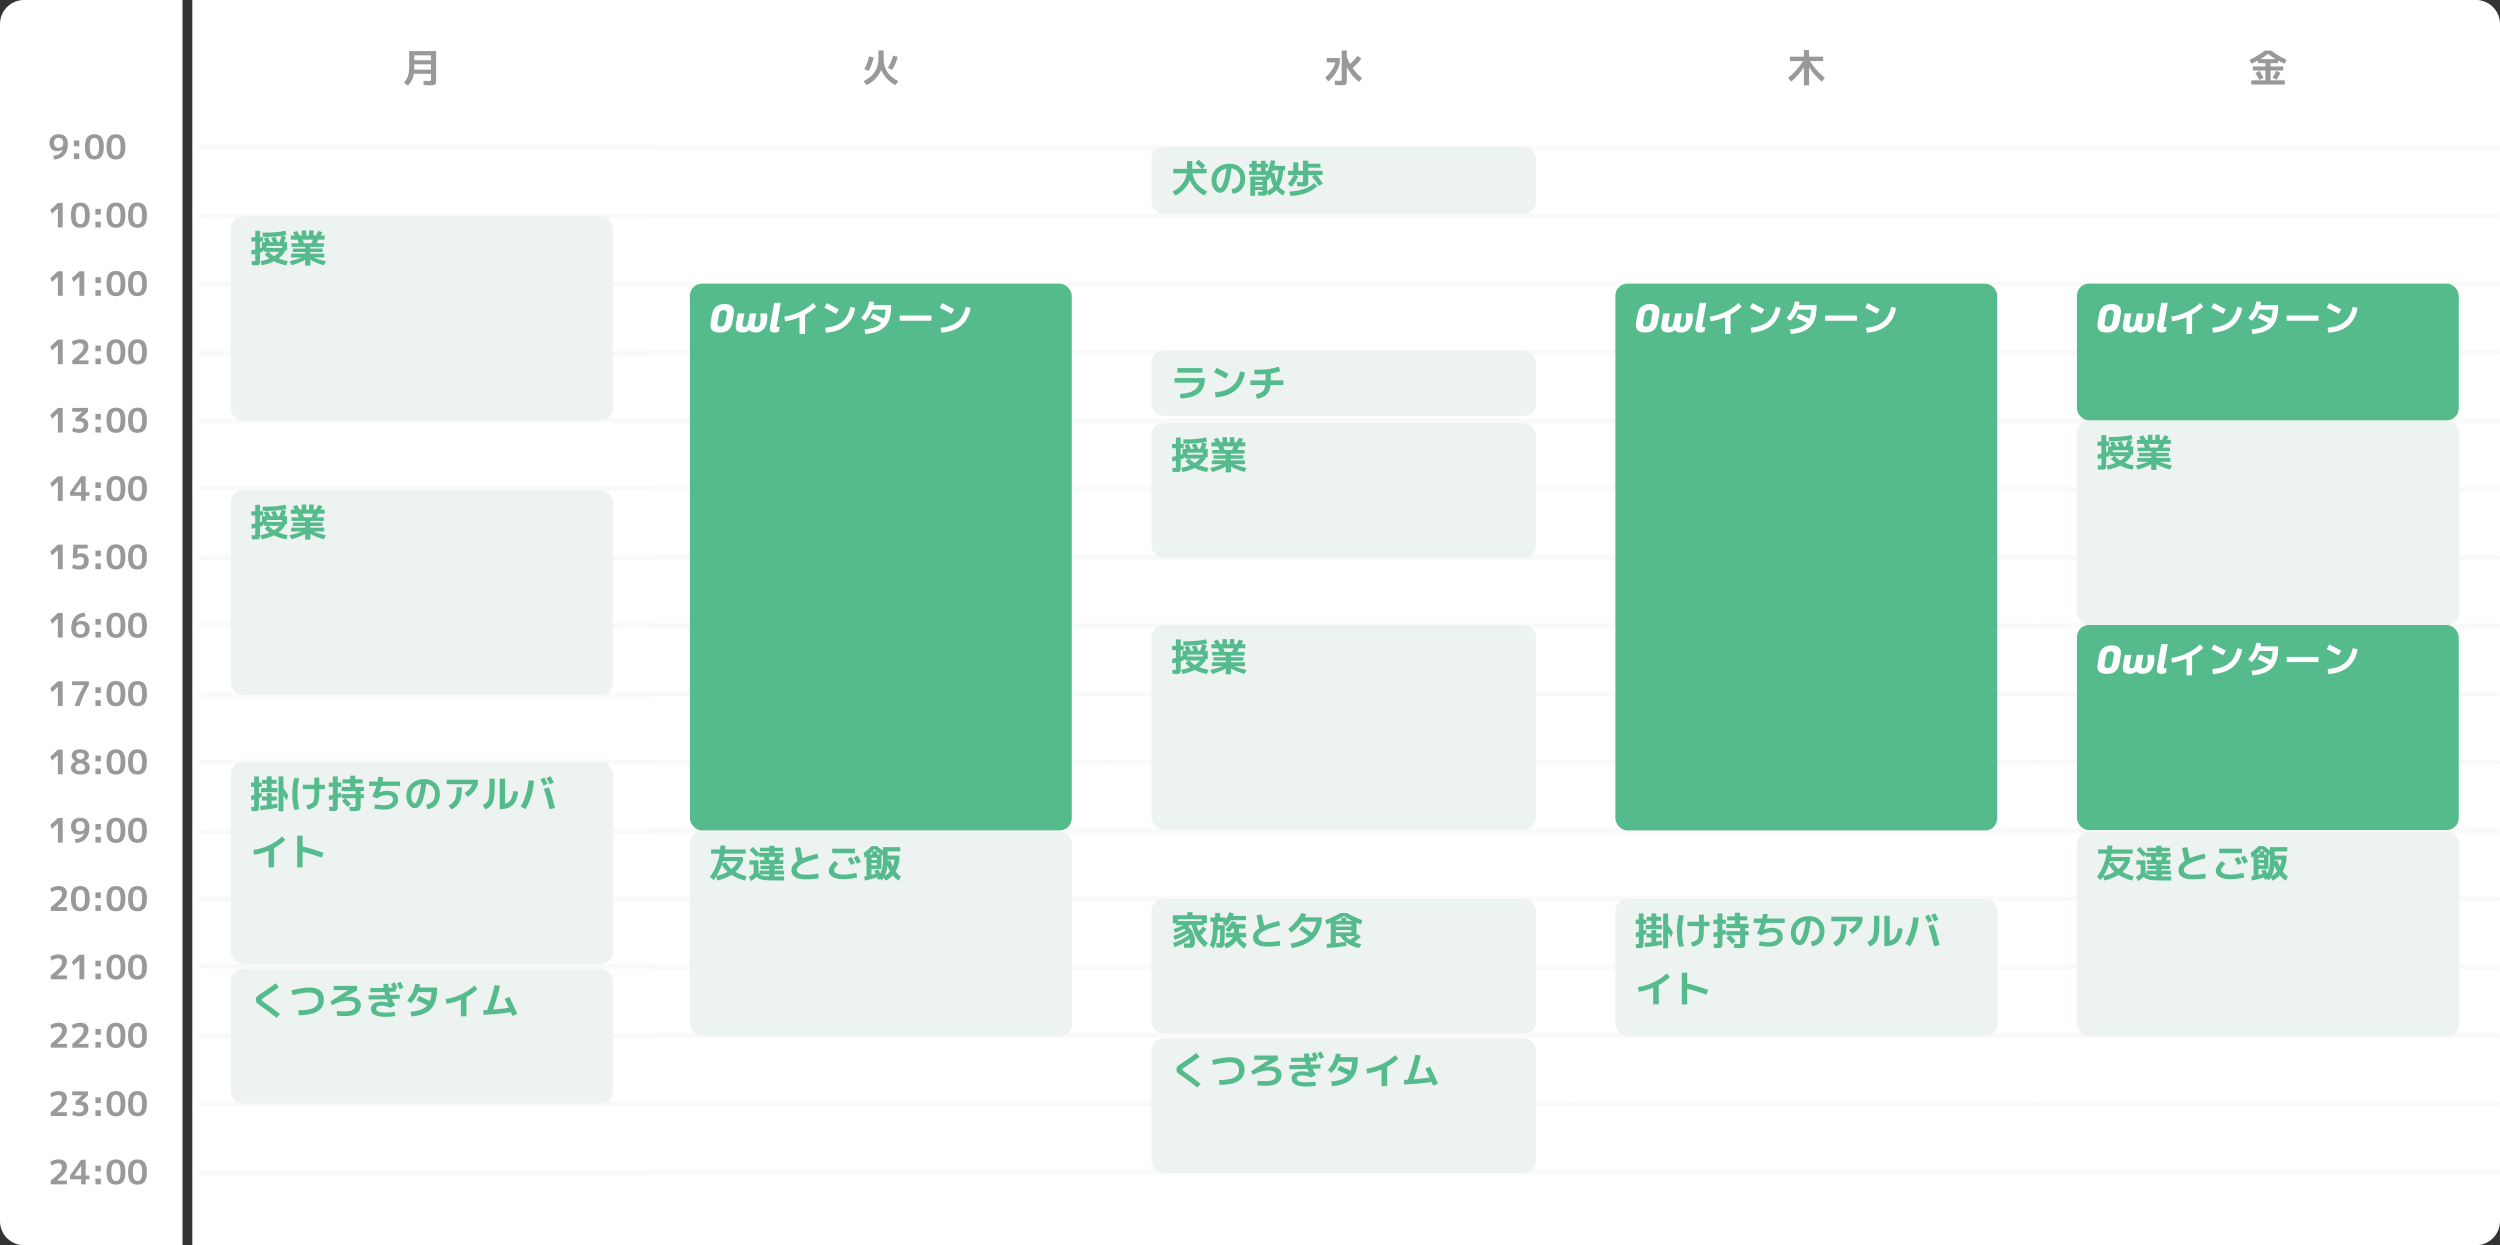 <svg xmlns="http://www.w3.org/2000/svg" width="1040" height="518" viewBox="0 0 1040 518">
    <rect x="0" y="0" width="1040" height="518" fill="#333333" stroke="none"/>
    <g fill="none" fill-rule="evenodd">
        <g>
            <g>
                <path fill="#FFF" d="M80 0h950c5.523 0 10 4.477 10 10v498c0 5.523-4.477 10-10 10H80V0z" transform="translate(-230 -352) translate(230 352)"/>
                <path fill="#FFF" d="M848 0h181c5.523 0 10 4.477 10 10v498c0 5.523-4.477 10-10 10H848V0z" transform="translate(-230 -352) translate(230 352)"/>
                <g fill="#F9F9F9" fill-rule="nonzero">
                    <path d="M191-.556c.552 0 1 .448 1 1 0 .513-.386.935-.883.993l-.117.007H0c-.552 0-1-.448-1-1 0-.513.386-.936.883-.993L0-.556h191zM191 27.851c.552 0 1 .448 1 1 0 .513-.386.936-.883.994l-.117.006H0c-.552 0-1-.447-1-1 0-.512.386-.935.883-.993L0 27.851h191zM191 56.259c.552 0 1 .448 1 1 0 .513-.386.935-.883.993l-.117.007H0c-.552 0-1-.448-1-1 0-.513.386-.936.883-.993L0 56.259h191zM191 84.666c.552 0 1 .448 1 1 0 .513-.386.936-.883.994l-.117.006H0c-.552 0-1-.447-1-1 0-.513.386-.935.883-.993L0 84.666h191zM191 113.074c.552 0 1 .448 1 1 0 .513-.386.935-.883.993l-.117.007H0c-.552 0-1-.448-1-1 0-.513.386-.936.883-.993l.117-.007h191zM191 141.481c.552 0 1 .448 1 1 0 .513-.386.936-.883.994l-.117.006H0c-.552 0-1-.447-1-1 0-.513.386-.935.883-.993l.117-.007h191zM191 169.889c.552 0 1 .447 1 1 0 .513-.386.935-.883.993l-.117.007H0c-.552 0-1-.448-1-1 0-.513.386-.936.883-.993l.117-.007h191zM191 198.296c.552 0 1 .448 1 1 0 .513-.386.936-.883.994l-.117.006H0c-.552 0-1-.447-1-1 0-.513.386-.935.883-.993l.117-.007h191zM191 226.704c.552 0 1 .447 1 1 0 .513-.386.935-.883.993l-.117.007H0c-.552 0-1-.448-1-1 0-.513.386-.936.883-.994l.117-.006h191zM191 255.111c.552 0 1 .448 1 1 0 .513-.386.936-.883.993l-.117.007H0c-.552 0-1-.447-1-1 0-.513.386-.935.883-.993l.117-.007h191zM191 283.519c.552 0 1 .447 1 1 0 .513-.386.935-.883.993l-.117.007H0c-.552 0-1-.448-1-1 0-.513.386-.936.883-.994L0 283.52h191zM191 311.926c.552 0 1 .448 1 1 0 .513-.386.936-.883.993l-.117.007H0c-.552 0-1-.448-1-1 0-.513.386-.935.883-.993l.117-.007h191zM191 340.334c.552 0 1 .447 1 1 0 .513-.386.935-.883.993l-.117.007H0c-.552 0-1-.448-1-1 0-.513.386-.936.883-.994l.117-.006h191zM191 368.741c.552 0 1 .448 1 1 0 .513-.386.936-.883.993l-.117.007H0c-.552 0-1-.448-1-1 0-.513.386-.935.883-.993L0 368.74h191zM191 397.149c.552 0 1 .447 1 1 0 .512-.386.935-.883.993l-.117.007H0c-.552 0-1-.448-1-1 0-.513.386-.936.883-.994L0 397.15h191zM191 425.556c.552 0 1 .448 1 1 0 .513-.386.936-.883.993l-.117.007H0c-.552 0-1-.448-1-1 0-.513.386-.935.883-.993l.117-.007h191z" transform="translate(-230 -352) translate(230 352) translate(848 61)"/>
                </g>
                <g transform="translate(-230 -352) translate(230 352) translate(864 175)">
                    <rect width="159" height="85" fill="#ECF3F0" rx="5"/>
                    <path fill="#56BB8C" fill-rule="nonzero" d="M10.416 20.392c.427 0 .744-.021.952-.064.208-.043.381-.163.52-.36.139-.197.221-.45.248-.76.027-.31.04-.79.04-1.44v-2.672c.384-.117.81-.261 1.28-.432l-.048-.496h.512v.592h1.568l-1.376 1.072c.544.619 1.205 1.205 1.984 1.76-1.195.49-2.448.837-3.76 1.04l.576 1.728c1.93-.384 3.616-.939 5.056-1.664 1.6.821 3.323 1.376 5.168 1.664l.528-1.728c-1.355-.235-2.624-.603-3.808-1.104 1.056-.779 1.93-1.701 2.624-2.768v-.592h.928v-3.44H22.24c.299-.79.55-1.547.752-2.272l-1.632-.384c.747-.117 1.339-.235 1.776-.352l-.4-1.76c-2.208.565-5.387.848-9.536.848l.16 1.76c3.04 0 5.627-.155 7.76-.464-.277.97-.57 1.845-.88 2.624h-.688c-.352-.853-.693-1.6-1.024-2.24l-1.728.528c.288.565.555 1.136.8 1.712h-1.168c-.277-.672-.603-1.365-.976-2.08l-1.712.528c.288.587.533 1.104.736 1.552h-1.552v2.224c-.16.053-.41.133-.752.24V10.44h1.248V8.68h-1.248V5.992h-2V8.68h-1.6v1.76h1.6v3.312c-.533.117-1.072.23-1.616.336l.128 1.872c.427-.075.923-.181 1.488-.32v2.288c0 .373-.013.592-.04.656-.027.064-.12.096-.28.096-.299 0-.693-.027-1.184-.08l.112 1.712c.853.053 1.397.08 1.632.08zm10.976-7.264h-6.48v-.816h6.48v.816zm-3.36 3.472c-.928-.565-1.685-1.179-2.272-1.84h4.432c-.544.672-1.264 1.285-2.16 1.84zm15.056 3.888v-2.416c1.408.832 3.27 1.59 5.584 2.272l.912-1.632c-2.059-.48-3.76-1.019-5.104-1.616h4.4v-1.584h-5.792v-.688h5.104v-1.44h-5.104v-.688h5.632v-1.488h-2.992c.235-.48.448-.987.64-1.52h2.672V7.992h-1.6c.341-.64.581-1.115.72-1.424l-1.76-.48c-.277.619-.603 1.253-.976 1.904h-.944V5.88h-1.888v2.112h-1.184V5.88H29.52v2.112h-.864c-.352-.693-.71-1.328-1.072-1.904l-1.728.592c.256.416.507.853.752 1.312H24.96v1.696h2.752c.235.576.437 1.083.608 1.52h-3.04v1.488h5.632v.688h-5.104v1.44h5.104v.688H25.12v1.584h4.4c-1.344.597-3.045 1.136-5.104 1.616l.912 1.632c2.315-.683 4.176-1.44 5.584-2.272v2.416h2.176zm.448-9.28H30.48c-.075-.203-.277-.71-.608-1.52h4.352c-.224.587-.453 1.093-.688 1.52z"/>
                </g>
                <g transform="translate(-230 -352) translate(230 352) translate(864 118)">
                    <rect width="158.847" height="56.864" fill="#56BB8C" rx="5"/>
                    <path fill="#FFF" fill-rule="nonzero" d="M12.39 20.332c1.547 0 2.747-.357 3.6-1.072.854-.715 1.408-1.813 1.664-3.296l.56-3.2c.075-.405.112-.784.112-1.136 0-2.101-1.285-3.152-3.856-3.152-2.997 0-4.746 1.43-5.248 4.288l-.56 3.2c-.085.459-.128.88-.128 1.264 0 .864.208 1.541.624 2.032.608.715 1.686 1.072 3.232 1.072zm.432-2.48c-.896 0-1.344-.373-1.344-1.12 0-.288.022-.565.064-.832l.544-3.072c.214-1.227.87-1.85 1.968-1.872.875 0 1.312.432 1.312 1.296 0 .17-.016.363-.048.576l-.544 3.072c-.128.747-.352 1.259-.672 1.536-.32.277-.746.416-1.28.416zm14.496 2.48c.854 0 1.608-.19 2.264-.568.656-.379 1.168-.875 1.536-1.488.368-.613.643-1.261.824-1.944.182-.683.272-1.395.272-2.136 0-.741-.074-1.336-.224-1.784h-2.72l.048.304c.086.661.128 1.264.128 1.808 0 2.325-.554 3.488-1.664 3.488-.629 0-.944-.304-.944-.912 0-.128.016-.272.048-.432l.752-4.256h-2.72l-.544 3.04c-.16.95-.352 1.613-.576 1.992-.224.379-.554.568-.992.568-.629 0-.944-.304-.944-.912 0-.128.016-.272.048-.432l.752-4.256h-2.72l-.752 4.24c-.085.459-.128.875-.128 1.248 0 .715.16 1.253.48 1.616.48.544 1.36.816 2.64.816.95 0 1.808-.357 2.576-1.072.427.715 1.28 1.072 2.56 1.072zm8.112 0c.64 0 1.216-.208 1.728-.624l.08-1.808c-.192.107-.429.16-.712.16-.282 0-.424-.139-.424-.416 0-.064.006-.128.016-.192l1.68-9.488h-2.72l-1.744 9.856c-.042.256-.064.555-.064.896 0 .341.091.656.272.944.288.448.918.672 1.888.672zm12.48.576v-8.016c1.824-.992 3.366-2.112 4.624-3.36l-1.312-1.504c-1.44 1.44-3.229 2.67-5.368 3.688-2.138 1.019-4.338 1.683-6.6 1.992l.336 1.968c2.038-.288 4.043-.848 6.016-1.68v6.912h2.304zm12.928-8.336l1.072-1.888c-1.696-.95-3.349-1.808-4.96-2.576l-1.024 1.92c1.846.896 3.483 1.744 4.912 2.544zm-4.24 7.856c3.552-.31 6.326-1.317 8.32-3.024 1.995-1.707 3.275-4.144 3.84-7.312l-2.032-.448c-.554 2.72-1.661 4.776-3.32 6.168-1.658 1.392-4.034 2.237-7.128 2.536l.32 2.08zm16.384.528c3.755-.31 6.478-1.35 8.168-3.12 1.691-1.77 2.536-4.517 2.536-8.24v-.688H76.39c.086-.395.155-.853.208-1.376l-2.032-.128c-.149 1.259-.517 2.483-1.104 3.672-.586 1.19-1.333 2.232-2.24 3.128l1.472 1.296c1.44-1.376 2.486-2.933 3.136-4.672h5.584c-.085 1.472-.32 2.704-.704 3.696-1.301-.661-2.805-1.376-4.512-2.144l-1.008 1.856c1.686.757 3.163 1.461 4.432 2.112-.672.768-1.576 1.365-2.712 1.792-1.136.427-2.557.725-4.264.896l.336 1.92zm27.504-5.536v-2.144H87.27v2.144h13.216zm8.352-2.848l1.072-1.888c-1.696-.95-3.349-1.808-4.96-2.576l-1.024 1.92c1.846.896 3.483 1.744 4.912 2.544zm-4.24 7.856c3.552-.31 6.326-1.317 8.32-3.024 1.995-1.707 3.275-4.144 3.84-7.312l-2.032-.448c-.554 2.72-1.661 4.776-3.32 6.168-1.658 1.392-4.034 2.237-7.128 2.536l.32 2.08z"/>
                </g>
                <g transform="translate(-230 -352) translate(230 352) translate(864 260)">
                    <rect width="158.847" height="85.297" fill="#56BB8C" rx="5"/>
                    <path fill="#FFF" fill-rule="nonzero" d="M12.39 20.332c1.547 0 2.747-.357 3.6-1.072.854-.715 1.408-1.813 1.664-3.296l.56-3.2c.075-.405.112-.784.112-1.136 0-2.101-1.285-3.152-3.856-3.152-2.997 0-4.746 1.43-5.248 4.288l-.56 3.2c-.085.459-.128.88-.128 1.264 0 .864.208 1.541.624 2.032.608.715 1.686 1.072 3.232 1.072zm.432-2.48c-.896 0-1.344-.373-1.344-1.12 0-.288.022-.565.064-.832l.544-3.072c.214-1.227.87-1.85 1.968-1.872.875 0 1.312.432 1.312 1.296 0 .17-.016.363-.048.576l-.544 3.072c-.128.747-.352 1.259-.672 1.536-.32.277-.746.416-1.28.416zm14.496 2.48c.854 0 1.608-.19 2.264-.568.656-.379 1.168-.875 1.536-1.488.368-.613.643-1.261.824-1.944.182-.683.272-1.395.272-2.136 0-.741-.074-1.336-.224-1.784h-2.72l.048.304c.086.661.128 1.264.128 1.808 0 2.325-.554 3.488-1.664 3.488-.629 0-.944-.304-.944-.912 0-.128.016-.272.048-.432l.752-4.256h-2.72l-.544 3.04c-.16.95-.352 1.613-.576 1.992-.224.379-.554.568-.992.568-.629 0-.944-.304-.944-.912 0-.128.016-.272.048-.432l.752-4.256h-2.72l-.752 4.24c-.085.459-.128.875-.128 1.248 0 .715.16 1.253.48 1.616.48.544 1.36.816 2.64.816.95 0 1.808-.357 2.576-1.072.427.715 1.28 1.072 2.56 1.072zm8.112 0c.64 0 1.216-.208 1.728-.624l.08-1.808c-.192.107-.429.16-.712.16-.282 0-.424-.139-.424-.416 0-.064.006-.128.016-.192l1.68-9.488h-2.72l-1.744 9.856c-.042.256-.064.555-.064.896 0 .341.091.656.272.944.288.448.918.672 1.888.672zm12.48.576v-8.016c1.824-.992 3.366-2.112 4.624-3.36l-1.312-1.504c-1.44 1.44-3.229 2.67-5.368 3.688-2.138 1.019-4.338 1.683-6.6 1.992l.336 1.968c2.038-.288 4.043-.848 6.016-1.68v6.912h2.304zm12.928-8.336l1.072-1.888c-1.696-.95-3.349-1.808-4.96-2.576l-1.024 1.92c1.846.896 3.483 1.744 4.912 2.544zm-4.24 7.856c3.552-.31 6.326-1.317 8.32-3.024 1.995-1.707 3.275-4.144 3.84-7.312l-2.032-.448c-.554 2.72-1.661 4.776-3.32 6.168-1.658 1.392-4.034 2.237-7.128 2.536l.32 2.08zm16.384.528c3.755-.31 6.478-1.35 8.168-3.12 1.691-1.77 2.536-4.517 2.536-8.24v-.688H76.39c.086-.395.155-.853.208-1.376l-2.032-.128c-.149 1.259-.517 2.483-1.104 3.672-.586 1.19-1.333 2.232-2.24 3.128l1.472 1.296c1.44-1.376 2.486-2.933 3.136-4.672h5.584c-.085 1.472-.32 2.704-.704 3.696-1.301-.661-2.805-1.376-4.512-2.144l-1.008 1.856c1.686.757 3.163 1.461 4.432 2.112-.672.768-1.576 1.365-2.712 1.792-1.136.427-2.557.725-4.264.896l.336 1.92zm27.504-5.536v-2.144H87.27v2.144h13.216zm8.352-2.848l1.072-1.888c-1.696-.95-3.349-1.808-4.96-2.576l-1.024 1.92c1.846.896 3.483 1.744 4.912 2.544zm-4.24 7.856c3.552-.31 6.326-1.317 8.32-3.024 1.995-1.707 3.275-4.144 3.84-7.312l-2.032-.448c-.554 2.72-1.661 4.776-3.32 6.168-1.658 1.392-4.034 2.237-7.128 2.536l.32 2.08z"/>
                </g>
                <g transform="translate(-230 -352) translate(230 352) translate(864 346)">
                    <rect width="159" height="85" fill="#ECF3F0" rx="5"/>
                    <path fill="#56BB8C" fill-rule="nonzero" d="M22.944 20.312l.64-1.808c-1.888-.48-3.435-1.077-4.64-1.792 1.323-1.184 2.357-2.677 3.104-4.48V10.52h-7.856c.064-.31.15-.773.256-1.392H23.2v-1.76h-8.528c.043-.523.075-1.056.096-1.6l-2.08-.048c-.01.555-.043 1.104-.096 1.648H8.8v1.76h3.552c-.63 3.723-1.968 6.933-4.016 9.632l1.52 1.344c.373-.501.715-.987 1.024-1.456l.576 1.664c2.315-.587 4.256-1.37 5.824-2.352 1.536.992 3.424 1.776 5.664 2.352zm-5.664-4.784c-.896-.768-1.67-1.739-2.32-2.912l-1.536.72c.043-.107.083-.221.12-.344l.12-.408c.043-.15.075-.267.096-.352h6.112c-.64 1.301-1.504 2.4-2.592 3.296zm-6.272 2.928c.885-1.408 1.648-3.003 2.288-4.784.64 1.13 1.419 2.128 2.336 2.992-1.27.725-2.81 1.323-4.624 1.792zm14.464 2.08c.864-.576 1.616-1.163 2.256-1.76.533.555 1.341.944 2.424 1.168 1.083.224 2.675.336 4.776.336h4.224l.096-1.712h-4.064v-.832h3.92v-1.568h-3.92v-.656h3.504V14.12h-3.504v-.656h3.664v-1.616h-1.792c.235-.619.405-1.093.512-1.424h1.376V8.808h-3.76v-.656h3.504V6.648h-3.504v-.816h-2.176v.816h-3.824v1.504h3.824v.656H28.64c-.533-.576-1.35-1.403-2.448-2.48l-1.376 1.264c1.013.939 1.963 1.893 2.848 2.864l.96-.944v.912h2.096c.075.31.187.784.336 1.424h-1.872v1.616h3.824v.656h-3.664v1.392h3.664v.656h-4.032v1.44c-.17-.17-.32-.368-.448-.592v-5.104h-3.776v1.76h1.76v3.712c-.608.512-1.28 1.003-2.016 1.472l.976 1.68zm9.504-8.688h-1.888c-.021-.128-.133-.603-.336-1.424h2.72c-.17.523-.336.997-.496 1.424zm-1.968 6.704c-2.027-.053-3.328-.325-3.904-.816h3.904v.816zm15.2 1.248c1.75 0 3.547-.144 5.392-.432l-.224-1.92c-1.899.288-3.621.432-5.168.432-2.485 0-3.728-.693-3.728-2.08 0-.832.755-1.664 2.264-2.496 1.51-.832 3.763-1.584 6.76-2.256l-.4-1.92c-2.539.576-4.613 1.216-6.224 1.92-.416-1.739-.736-3.285-.96-4.64l-2.192.336c.31 1.813.677 3.605 1.104 5.376-1.728 1.11-2.592 2.373-2.592 3.792 0 1.27.501 2.235 1.504 2.896 1.003.661 2.49.992 4.464.992zM68.64 8.92V7.048H59.2V8.92h9.44zm.88 4.4l1.68-.8c-.544-1.067-1.008-1.947-1.392-2.64l-1.68.848c.448.8.912 1.664 1.392 2.592zm-2.56.496l1.648-.784c-.416-.821-.87-1.685-1.36-2.592l-1.648.832c.49.853.944 1.701 1.36 2.544zm-3.072 5.936c.843 0 1.827-.075 2.952-.224 1.125-.15 2.05-.325 2.776-.528l-.4-1.92c-.704.203-1.581.379-2.632.528-1.05.15-1.95.224-2.696.224-1.259 0-2.23-.165-2.912-.496-.683-.33-1.024-.773-1.024-1.328 0-.587.613-1.477 1.84-2.672l-1.552-1.184c-.907.885-1.547 1.645-1.92 2.28-.373.635-.56 1.235-.56 1.8 0 1.067.544 1.92 1.632 2.56 1.088.64 2.587.96 4.496.96zm23.04.624l.832-1.792c-.821-.533-1.547-1.216-2.176-2.048.757-1.301 1.285-2.933 1.584-4.896V9.928h-4.896v-1.76h5.216v-1.76H80.32v1.456c-.939-.63-1.76-1.264-2.464-1.904H75.6c-1.003 1.077-2.117 2.032-3.344 2.864l.464 2.032c.256-.16.512-.336.768-.528v8.096c-.107.021-.272.056-.496.104-.224.048-.39.083-.496.104l.288 1.68c1.77-.341 3.472-.779 5.104-1.312.032.075.165.405.4.992l1.008-.368.48.688c.352-.427.656-.864.912-1.312l.672 1.376c1.227-.576 2.24-1.312 3.04-2.208.725.907 1.568 1.643 2.528 2.208zM77.696 8.088h-1.664c.352-.373.608-.656.768-.848.288.288.587.57.896.848zm-1.824 1.36h-1.28c.48-.405.907-.805 1.28-1.2v1.2zm3.424 0h-1.408V8.264c.405.373.875.768 1.408 1.184zm-3.744 8.496V15.48h4.128V9.752c.032.032.085.077.16.136.075.059.133.099.176.12l.304-.864V11c0 1.515-.088 2.763-.264 3.744-.176.981-.467 1.861-.872 2.64-.395-.917-.65-1.499-.768-1.744l-1.728.576c.064.15.16.363.288.64.128.277.219.48.272.608-.512.16-1.077.32-1.696.48zm2.256-6.192h-2.256v-.896h2.256v.896zm6.576 2.768c-.363-.79-.683-1.696-.96-2.72l-1.152.464v-.624h2.912c-.17 1.067-.437 2.027-.8 2.88zm-6.576-.576h-2.256v-.912h2.256v.912zm3.248 4.368c.619-1.248.997-2.65 1.136-4.208.32.864.672 1.648 1.056 2.352-.597.747-1.328 1.365-2.192 1.856z"/>
                </g>
                <path fill="#999" fill-rule="nonzero" d="M950.46 35.152v-1.744h-5.872v-4.08h5.232v-1.68h-5.232v-1.376h3.072v-1.104c.917.501 1.845.955 2.784 1.36l.736-1.648c-2.325-1.077-4.437-2.357-6.336-3.84h-2.688c-1.899 1.483-4.01 2.763-6.336 3.84l.736 1.648c.939-.405 1.867-.859 2.784-1.36v1.104h3.072v1.376h-5.232v1.68h5.232v4.08h-5.872v1.744h13.92zm-3.808-10.56h-6.304c1.152-.704 2.203-1.43 3.152-2.176.95.747 2 1.472 3.152 2.176zm.352 8.64c.63-.96 1.184-1.941 1.664-2.944l-1.744-.832c-.384.864-.901 1.803-1.552 2.816l1.632.96zm-7.152.016l1.744-.832c-.501-1.024-1.05-2.005-1.648-2.944l-1.696.96c.597.896 1.13 1.835 1.6 2.816z" transform="translate(-230 -352) translate(230 352)"/>
                <path fill="#FFF" d="M656 0H847V518H656z" transform="translate(-230 -352) translate(230 352)"/>
                <g fill="#F9F9F9" fill-rule="nonzero">
                    <path d="M191-.556c.552 0 1 .448 1 1 0 .513-.386.935-.883.993l-.117.007H0c-.552 0-1-.448-1-1 0-.513.386-.936.883-.993L0-.556h191zM191 27.851c.552 0 1 .448 1 1 0 .513-.386.936-.883.994l-.117.006H0c-.552 0-1-.447-1-1 0-.512.386-.935.883-.993L0 27.851h191zM191 56.259c.552 0 1 .448 1 1 0 .513-.386.935-.883.993l-.117.007H0c-.552 0-1-.448-1-1 0-.513.386-.936.883-.993L0 56.259h191zM191 84.666c.552 0 1 .448 1 1 0 .513-.386.936-.883.994l-.117.006H0c-.552 0-1-.447-1-1 0-.513.386-.935.883-.993L0 84.666h191zM191 113.074c.552 0 1 .448 1 1 0 .513-.386.935-.883.993l-.117.007H0c-.552 0-1-.448-1-1 0-.513.386-.936.883-.993l.117-.007h191zM191 141.481c.552 0 1 .448 1 1 0 .513-.386.936-.883.994l-.117.006H0c-.552 0-1-.447-1-1 0-.513.386-.935.883-.993l.117-.007h191zM191 169.889c.552 0 1 .447 1 1 0 .513-.386.935-.883.993l-.117.007H0c-.552 0-1-.448-1-1 0-.513.386-.936.883-.993l.117-.007h191zM191 198.296c.552 0 1 .448 1 1 0 .513-.386.936-.883.994l-.117.006H0c-.552 0-1-.447-1-1 0-.513.386-.935.883-.993l.117-.007h191zM191 226.704c.552 0 1 .447 1 1 0 .513-.386.935-.883.993l-.117.007H0c-.552 0-1-.448-1-1 0-.513.386-.936.883-.994l.117-.006h191zM191 255.111c.552 0 1 .448 1 1 0 .513-.386.936-.883.993l-.117.007H0c-.552 0-1-.447-1-1 0-.513.386-.935.883-.993l.117-.007h191zM191 283.519c.552 0 1 .447 1 1 0 .513-.386.935-.883.993l-.117.007H0c-.552 0-1-.448-1-1 0-.513.386-.936.883-.994L0 283.52h191zM191 311.926c.552 0 1 .448 1 1 0 .513-.386.936-.883.993l-.117.007H0c-.552 0-1-.448-1-1 0-.513.386-.935.883-.993l.117-.007h191zM191 340.334c.552 0 1 .447 1 1 0 .513-.386.935-.883.993l-.117.007H0c-.552 0-1-.448-1-1 0-.513.386-.936.883-.994l.117-.006h191zM191 368.741c.552 0 1 .448 1 1 0 .513-.386.936-.883.993l-.117.007H0c-.552 0-1-.448-1-1 0-.513.386-.935.883-.993L0 368.74h191zM191 397.149c.552 0 1 .447 1 1 0 .512-.386.935-.883.993l-.117.007H0c-.552 0-1-.448-1-1 0-.513.386-.936.883-.994L0 397.15h191zM191 425.556c.552 0 1 .448 1 1 0 .513-.386.936-.883.993l-.117.007H0c-.552 0-1-.448-1-1 0-.513.386-.935.883-.993l.117-.007h191z" transform="translate(-230 -352) translate(230 352) translate(656 61)"/>
                </g>
                <g transform="translate(-230 -352) translate(230 352) translate(672 374)">
                    <rect width="159" height="57" fill="#ECF3F0" rx="5"/>
                    <path fill="#56BB8C" fill-rule="nonzero" d="M19.408 12.552V10.84h-2.4V9.048h2.064V7.4h-2.064V5.96h-2V7.4H13.04v1.648h1.968v1.792h-2.4v1.712h6.8zm-9.52 7.888c.448 0 .779-.019.992-.056.213-.037.392-.155.536-.352.144-.197.232-.453.264-.768s.048-.792.048-1.432v-2.848c.192-.064.581-.213 1.168-.448l-.048-1.792c-.235.085-.608.213-1.12.384v-2.8h1.152v-1.76h-1.152V5.992h-2v2.576h-1.28v1.76h1.28v3.392c-.448.107-.88.203-1.296.288l.128 1.872c.341-.075.73-.17 1.168-.288v2.4c0 .373-.01.59-.032.648-.021.059-.107.088-.256.088-.213 0-.533-.027-.96-.08l.096 1.712c.533.053.97.08 1.312.08zm12.032.048v-6.576c.459.65.896 1.37 1.312 2.16l.688-2.224c-.63-1.12-1.296-2.101-2-2.944V5.992h-2.048v14.496h2.048zm-9.568-.48c2.613-.224 4.965-.544 7.056-.96v-1.76c-.885.17-1.685.31-2.4.416v-1.696h2.112V14.36h-2.112v-1.44h-2v1.44h-2.016v1.648h2.016v1.968c-.661.085-1.584.176-2.768.272l.112 1.76zm19.712-.16c1.888-.48 3.15-1.163 3.784-2.048.635-.885.952-2.421.952-4.608v-1.92h2.352V9.448H36.8V6.472h-2.032v2.976h-4.8v1.824h4.8v1.92c0 .63-.013 1.144-.04 1.544-.027.4-.09.77-.192 1.112-.101.341-.216.608-.344.8-.128.192-.336.379-.624.56-.288.181-.587.328-.896.44-.31.112-.736.243-1.28.392l.672 1.808zm-5.664.016l2.096-.24c-.512-1.952-.768-4.08-.768-6.384 0-2.304.256-4.432.768-6.384l-2.096-.24c-.533 2.037-.8 4.245-.8 6.624 0 2.379.267 4.587.8 6.624zm25.04.544c.437 0 .779-.005 1.024-.016.245-.01.477-.053.696-.128.219-.075.376-.16.472-.256.096-.096.179-.256.248-.48.07-.224.112-.464.128-.72.016-.256.024-.608.024-1.056V15.08h1.36v-1.728h-1.36v-1.264h1.36V10.36h-3.584V8.888h3.04v-1.68h-3.04V5.672H49.68v1.536h-3.168v1.68h3.168v1.472h-3.552v1.728h5.792v1.264h-5.792v1.728h1.408l-1.28 1.152c.79.747 1.568 1.563 2.336 2.448l1.424-1.232c-.736-.853-1.488-1.643-2.256-2.368h4.16v2.8c0 .405-.035.64-.104.704-.07.064-.317.096-.744.096-.256 0-.827-.027-1.712-.08l.096 1.728c1.013.053 1.675.08 1.984.08zm-8.912-.016c.49 0 .853-.021 1.088-.064.235-.043.43-.163.584-.36.155-.197.248-.45.28-.76.032-.31.048-.79.048-1.44v-2.8c.49-.15.976-.31 1.456-.48l-.272-1.792c-.64.224-1.035.357-1.184.4v-2.768h1.44v-1.76h-1.44V5.992h-2.064v2.576h-1.68v1.76h1.68v3.328c-.501.128-1.072.245-1.712.352l.128 1.872c.192-.032.72-.15 1.584-.352v2.4c0 .373-.01.592-.032.656-.021.064-.09.096-.208.096-.096 0-.257-.007-.484-.02l-.303-.02c-.168-.01-.359-.024-.573-.04l.112 1.712c.821.053 1.339.08 1.552.08zM63.68 19.8c1.803 0 3.24-.376 4.312-1.128 1.072-.752 1.608-1.747 1.608-2.984 0-1.195-.387-2.115-1.16-2.76-.773-.645-1.896-.968-3.368-.968-1.035 0-2.128.224-3.28.672l-.016-.032c.33-.79.635-1.68.912-2.672h7.76V8.12H63.12c.117-.608.213-1.227.288-1.856l-2.016-.128c-.117.843-.224 1.504-.32 1.984h-3.52v1.808h3.088c-.363 1.27-.95 2.736-1.76 4.4l1.84.768c1.355-.885 2.768-1.328 4.24-1.328 1.675 0 2.512.608 2.512 1.824 0 .725-.341 1.307-1.024 1.744-.683.437-1.605.656-2.768.656-1.12 0-2.341-.144-3.664-.432l-.352 1.808c1.323.288 2.661.432 4.016.432zm18.08-.208c1.6-.139 2.872-.768 3.816-1.888.944-1.12 1.416-2.608 1.416-4.464 0-1.781-.6-3.248-1.8-4.4-1.2-1.152-2.717-1.728-4.552-1.728-2.272 0-4.112.645-5.52 1.936-1.408 1.29-2.112 2.97-2.112 5.04 0 1.43.363 2.64 1.088 3.632.725.992 1.52 1.488 2.384 1.488.555 0 1.048-.141 1.48-.424.432-.283.859-.781 1.28-1.496.421-.715.805-1.757 1.152-3.128.347-1.37.648-3.07.904-5.096 1.088.15 1.97.605 2.648 1.368.677.763 1.016 1.699 1.016 2.808 0 1.29-.315 2.315-.944 3.072-.63.757-1.525 1.21-2.688 1.36l.432 1.92zm-5.28-2.4c-.299 0-.613-.315-.944-.944-.33-.63-.496-1.35-.496-2.16 0-1.29.368-2.373 1.104-3.248.736-.875 1.75-1.435 3.04-1.68-.16 1.205-.339 2.288-.536 3.248-.197.96-.392 1.733-.584 2.32-.192.587-.387 1.072-.584 1.456-.197.384-.376.648-.536.792-.16.144-.315.216-.464.216zm22-2.672c1.024-.587 1.917-1.352 2.68-2.296.763-.944 1.299-1.939 1.608-2.984V7.368h-12.96V9.24h10.672c-.48 1.408-1.563 2.619-3.248 3.632l1.248 1.648zm-6.784 5.216c1.141-.533 2.021-1.16 2.64-1.88.619-.72 1.07-1.656 1.352-2.808.283-1.152.424-2.661.424-4.528h-2.144c0 2.325-.235 4.003-.704 5.032-.47 1.03-1.36 1.853-2.672 2.472l1.104 1.712zm14.24 0c1.045-.501 1.83-1.075 2.352-1.72.523-.645.907-1.568 1.152-2.768.245-1.2.368-2.883.368-5.048V6.952h-2.176V10.2c0 1.173-.024 2.125-.072 2.856-.048.73-.123 1.37-.224 1.92-.101.55-.272.995-.512 1.336-.24.341-.51.632-.808.872-.299.24-.71.493-1.232.76l1.152 1.792zm6.336-.144c4.405 0 6.821-2.416 7.248-7.248l-2.032-.288c-.15 1.59-.493 2.803-1.032 3.64-.539.837-1.32 1.39-2.344 1.656v-10.4h-2.224v12.64h.384zM132.72 9.32l1.68-.8c-.544-1.067-1.008-1.947-1.392-2.64l-1.68.848c.448.8.912 1.664 1.392 2.592zm-2.56.496l1.648-.784c-.416-.821-.87-1.685-1.36-2.592l-1.648.832c.49.853.944 1.701 1.36 2.544zm-7.504 9.744c2.048-3.584 3.205-7.52 3.472-11.808l-2.24-.128c-.31 3.968-1.408 7.627-3.296 10.976l2.064.96zm9.936.048l2.288-.464c-.725-3.072-1.563-5.936-2.512-8.592l-2.128.624c.907 2.645 1.69 5.456 2.352 8.432zM18.032 43.8v-8.016c1.824-.992 3.365-2.112 4.624-3.36l-1.312-1.504c-1.44 1.44-3.23 2.67-5.368 3.688-2.139 1.019-4.339 1.683-6.6 1.992l.336 1.968c2.037-.288 4.043-.848 6.016-1.68V43.8h2.304zm11.84.048v-6.544c2.688.672 5.365 1.504 8.032 2.496l.672-2.016c-3.03-1.11-5.93-2-8.704-2.672v-4.48h-2.24v13.216h2.24z"/>
                </g>
                <g transform="translate(-230 -352) translate(230 352) translate(672 118)">
                    <rect width="158.847" height="227.458" fill="#56BB8C" rx="5"/>
                    <path fill="#FFF" fill-rule="nonzero" d="M12.39 20.332c1.547 0 2.747-.357 3.6-1.072.854-.715 1.408-1.813 1.664-3.296l.56-3.2c.075-.405.112-.784.112-1.136 0-2.101-1.285-3.152-3.856-3.152-2.997 0-4.746 1.43-5.248 4.288l-.56 3.2c-.085.459-.128.88-.128 1.264 0 .864.208 1.541.624 2.032.608.715 1.686 1.072 3.232 1.072zm.432-2.48c-.896 0-1.344-.373-1.344-1.12 0-.288.022-.565.064-.832l.544-3.072c.214-1.227.87-1.85 1.968-1.872.875 0 1.312.432 1.312 1.296 0 .17-.016.363-.048.576l-.544 3.072c-.128.747-.352 1.259-.672 1.536-.32.277-.746.416-1.28.416zm14.496 2.48c.854 0 1.608-.19 2.264-.568.656-.379 1.168-.875 1.536-1.488.368-.613.643-1.261.824-1.944.182-.683.272-1.395.272-2.136 0-.741-.074-1.336-.224-1.784h-2.72l.048.304c.086.661.128 1.264.128 1.808 0 2.325-.554 3.488-1.664 3.488-.629 0-.944-.304-.944-.912 0-.128.016-.272.048-.432l.752-4.256h-2.72l-.544 3.04c-.16.95-.352 1.613-.576 1.992-.224.379-.554.568-.992.568-.629 0-.944-.304-.944-.912 0-.128.016-.272.048-.432l.752-4.256h-2.72l-.752 4.24c-.085.459-.128.875-.128 1.248 0 .715.16 1.253.48 1.616.48.544 1.36.816 2.64.816.95 0 1.808-.357 2.576-1.072.427.715 1.28 1.072 2.56 1.072zm8.112 0c.64 0 1.216-.208 1.728-.624l.08-1.808c-.192.107-.429.16-.712.16-.282 0-.424-.139-.424-.416 0-.064.006-.128.016-.192l1.68-9.488h-2.72l-1.744 9.856c-.042.256-.064.555-.064.896 0 .341.091.656.272.944.288.448.918.672 1.888.672zm12.48.576v-8.016c1.824-.992 3.366-2.112 4.624-3.36l-1.312-1.504c-1.44 1.44-3.229 2.67-5.368 3.688-2.138 1.019-4.338 1.683-6.6 1.992l.336 1.968c2.038-.288 4.043-.848 6.016-1.68v6.912h2.304zm12.928-8.336l1.072-1.888c-1.696-.95-3.349-1.808-4.96-2.576l-1.024 1.92c1.846.896 3.483 1.744 4.912 2.544zm-4.24 7.856c3.552-.31 6.326-1.317 8.32-3.024 1.995-1.707 3.275-4.144 3.84-7.312l-2.032-.448c-.554 2.72-1.661 4.776-3.32 6.168-1.658 1.392-4.034 2.237-7.128 2.536l.32 2.08zm16.384.528c3.755-.31 6.478-1.35 8.168-3.12 1.691-1.77 2.536-4.517 2.536-8.24v-.688H76.39c.086-.395.155-.853.208-1.376l-2.032-.128c-.149 1.259-.517 2.483-1.104 3.672-.586 1.19-1.333 2.232-2.24 3.128l1.472 1.296c1.44-1.376 2.486-2.933 3.136-4.672h5.584c-.085 1.472-.32 2.704-.704 3.696-1.301-.661-2.805-1.376-4.512-2.144l-1.008 1.856c1.686.757 3.163 1.461 4.432 2.112-.672.768-1.576 1.365-2.712 1.792-1.136.427-2.557.725-4.264.896l.336 1.92zm27.504-5.536v-2.144H87.27v2.144h13.216zm8.352-2.848l1.072-1.888c-1.696-.95-3.349-1.808-4.96-2.576l-1.024 1.92c1.846.896 3.483 1.744 4.912 2.544zm-4.24 7.856c3.552-.31 6.326-1.317 8.32-3.024 1.995-1.707 3.275-4.144 3.84-7.312l-2.032-.448c-.554 2.72-1.661 4.776-3.32 6.168-1.658 1.392-4.034 2.237-7.128 2.536l.32 2.08z"/>
                </g>
                <path fill="#999" fill-rule="nonzero" d="M752.572 35.488v-7.552c1.376 2.219 3.141 4.23 5.296 6.032l1.264-1.6c-2.699-2.197-4.752-4.523-6.16-6.976h5.456v-1.824h-5.856v-2.736h-2.144v2.736h-5.856v1.824h5.456c-1.408 2.453-3.461 4.779-6.16 6.976l1.264 1.6c2.155-1.803 3.92-3.813 5.296-6.032v7.552h2.144z" transform="translate(-230 -352) translate(230 352)"/>
                <path fill="#FFF" d="M463 0H655V518H463z" transform="translate(-230 -352) translate(230 352)"/>
                <g fill="#F9F9F9" fill-rule="nonzero">
                    <path d="M192-.556c.552 0 1 .448 1 1 0 .513-.386.935-.883.993l-.117.007H0c-.552 0-1-.448-1-1 0-.513.386-.936.883-.993L0-.556h192zM192 27.851c.552 0 1 .448 1 1 0 .513-.386.936-.883.994l-.117.006H0c-.552 0-1-.447-1-1 0-.512.386-.935.883-.993L0 27.851h192zM192 56.259c.552 0 1 .448 1 1 0 .513-.386.935-.883.993l-.117.007H0c-.552 0-1-.448-1-1 0-.513.386-.936.883-.993L0 56.259h192zM192 84.666c.552 0 1 .448 1 1 0 .513-.386.936-.883.994l-.117.006H0c-.552 0-1-.447-1-1 0-.513.386-.935.883-.993L0 84.666h192zM192 113.074c.552 0 1 .448 1 1 0 .513-.386.935-.883.993l-.117.007H0c-.552 0-1-.448-1-1 0-.513.386-.936.883-.993l.117-.007h192zM192 141.481c.552 0 1 .448 1 1 0 .513-.386.936-.883.994l-.117.006H0c-.552 0-1-.447-1-1 0-.513.386-.935.883-.993l.117-.007h192zM192 169.889c.552 0 1 .447 1 1 0 .513-.386.935-.883.993l-.117.007H0c-.552 0-1-.448-1-1 0-.513.386-.936.883-.993l.117-.007h192zM192 198.296c.552 0 1 .448 1 1 0 .513-.386.936-.883.994l-.117.006H0c-.552 0-1-.447-1-1 0-.513.386-.935.883-.993l.117-.007h192zM192 226.704c.552 0 1 .447 1 1 0 .513-.386.935-.883.993l-.117.007H0c-.552 0-1-.448-1-1 0-.513.386-.936.883-.994l.117-.006h192zM192 255.111c.552 0 1 .448 1 1 0 .513-.386.936-.883.993l-.117.007H0c-.552 0-1-.447-1-1 0-.513.386-.935.883-.993l.117-.007h192zM192 283.519c.552 0 1 .447 1 1 0 .513-.386.935-.883.993l-.117.007H0c-.552 0-1-.448-1-1 0-.513.386-.936.883-.994L0 283.52h192zM192 311.926c.552 0 1 .448 1 1 0 .513-.386.936-.883.993l-.117.007H0c-.552 0-1-.448-1-1 0-.513.386-.935.883-.993l.117-.007h192zM192 340.334c.552 0 1 .447 1 1 0 .513-.386.935-.883.993l-.117.007H0c-.552 0-1-.448-1-1 0-.513.386-.936.883-.994l.117-.006h192zM192 368.741c.552 0 1 .448 1 1 0 .513-.386.936-.883.993l-.117.007H0c-.552 0-1-.448-1-1 0-.513.386-.935.883-.993L0 368.74h192zM192 397.149c.552 0 1 .447 1 1 0 .512-.386.935-.883.993l-.117.007H0c-.552 0-1-.448-1-1 0-.513.386-.936.883-.994L0 397.15h192zM192 425.556c.552 0 1 .448 1 1 0 .513-.386.936-.883.993l-.117.007H0c-.552 0-1-.448-1-1 0-.513.386-.935.883-.993l.117-.007h192z" transform="translate(-230 -352) translate(230 352) translate(463 61)"/>
                </g>
                <g transform="translate(-230 -352) translate(230 352) translate(479 61)">
                    <rect width="160" height="28" fill="#ECF3F0" rx="5"/>
                    <path fill="#56BB8C" fill-rule="nonzero" d="M22.048 20.328l1.168-1.648c-3.573-1.717-5.61-4.24-6.112-7.568h5.824V9.24h-1.792l1.232-1.344c-.8-.79-1.739-1.621-2.816-2.496l-1.264 1.456c.928.747 1.83 1.541 2.704 2.384h-4V5.992H14.8V9.24H9.072v1.872h5.6c-.49 3.328-2.453 5.85-5.888 7.568l1.168 1.648c1.323-.597 2.51-1.445 3.56-2.544 1.05-1.099 1.88-2.347 2.488-3.744.608 1.397 1.437 2.645 2.488 3.744 1.05 1.099 2.237 1.947 3.56 2.544zm11.712-.736c1.6-.139 2.872-.768 3.816-1.888.944-1.12 1.416-2.608 1.416-4.464 0-1.781-.6-3.248-1.8-4.4-1.2-1.152-2.717-1.728-4.552-1.728-2.272 0-4.112.645-5.52 1.936-1.408 1.29-2.112 2.97-2.112 5.04 0 1.43.363 2.64 1.088 3.632.725.992 1.52 1.488 2.384 1.488.555 0 1.048-.141 1.48-.424.432-.283.859-.781 1.28-1.496.421-.715.805-1.757 1.152-3.128.347-1.37.648-3.07.904-5.096 1.088.15 1.97.605 2.648 1.368.677.763 1.016 1.699 1.016 2.808 0 1.29-.315 2.315-.944 3.072-.63.757-1.525 1.21-2.688 1.36l.432 1.92zm-5.28-2.4c-.299 0-.613-.315-.944-.944-.33-.63-.496-1.35-.496-2.16 0-1.29.368-2.373 1.104-3.248.736-.875 1.75-1.435 3.04-1.68-.16 1.205-.339 2.288-.536 3.248-.197.96-.392 1.733-.584 2.32-.192.587-.387 1.072-.584 1.456-.197.384-.376.648-.536.792-.16.144-.315.216-.464.216zm14.672 3.248v-2.4h3.04v.32c0 .213-.024.339-.072.376-.048.037-.205.056-.472.056-.15 0-.581-.027-1.296-.08l.048 1.616c.96.053 1.637.08 2.032.08.64 0 1.067-.072 1.28-.216.213-.144.341-.488.384-1.032l.736 1.168c1.29-.661 2.32-1.392 3.088-2.192.725.81 1.67 1.541 2.832 2.192l.864-1.632c-1.12-.65-1.968-1.344-2.544-2.08.928-1.579 1.51-3.84 1.744-6.784h.768V8.008h-4.48c.181-.683.33-1.392.448-2.128l-1.856-.192c-.373 1.739-.81 3.243-1.312 4.512h-.912V8.68h1.04V7.128h-1.04V5.88h-1.92v1.248H43.76V5.88h-2v1.248h-1.008V8.68h1.008v1.52h-1.168v1.552h7.104c-.085.16-.213.39-.384.688H41.12v8h2.032zm2.4-10.24H43.76V8.68h1.792v1.52zm6.4 4.352c-.363-.97-.645-2.208-.848-3.712l-.992.176c.032-.064.176-.459.432-1.184h2.368c-.16 1.963-.48 3.536-.96 4.72zm-3.824 3.968v-4.944l.528.384c.213-.373.475-.864.784-1.472.32 1.61.763 2.95 1.328 4.016-.64.736-1.52 1.408-2.64 2.016zm-1.936-3.856h-3.04v-.736h3.04v.736zm0 2.048h-3.04v-.72h3.04v.72zm12.08.016c1.195-1.365 2.107-2.81 2.736-4.336L59.76 11.8h3.28v2.24c0 .363-.03.579-.088.648-.059.07-.253.104-.584.104-.16 0-.79-.027-1.888-.08l.096 1.76c.939.053 1.664.08 2.176.08.416 0 .744-.005.984-.016.24-.01.464-.053.672-.128.208-.075.357-.157.448-.248.09-.09.17-.248.24-.472.07-.224.11-.461.12-.712.01-.25.016-.6.016-1.048V11.8h2.688l-1.152.768c1.088 1.205 2.053 2.464 2.896 3.776l1.632-1.008c-.779-1.259-1.659-2.437-2.64-3.536H71.2v-1.76h-5.968V8.76h5.056V7.112h-5.056v-1.28H63.04v4.208h-1.952V6.52h-2.08v3.52H56.8v1.76h2.368c-.608 1.301-1.424 2.55-2.448 3.744l1.552 1.184zm-.352 3.824c5.035-.384 8.71-1.744 11.024-4.08l-1.264-1.344c-1.11 1.067-2.496 1.893-4.16 2.48-1.664.587-3.733.965-6.208 1.136l.608 1.808z"/>
                </g>
                <g transform="translate(-230 -352) translate(230 352) translate(479 146)">
                    <rect width="160" height="27" fill="#ECF3F0" rx="5"/>
                    <path fill="#56BB8C" fill-rule="nonzero" d="M21.232 9.032v-1.92H10.768v1.92h10.464zM12.16 19.8c3.403-.181 5.928-.95 7.576-2.304 1.648-1.355 2.472-3.307 2.472-5.856v-.368H9.6v1.92h10.272c-.32 1.525-1.155 2.656-2.504 3.392-1.35.736-3.192 1.168-5.528 1.296l.32 1.92zm18.8-8.336l1.072-1.888c-1.696-.95-3.35-1.808-4.96-2.576l-1.024 1.92c1.845.896 3.483 1.744 4.912 2.544zm-4.24 7.856c3.552-.31 6.325-1.317 8.32-3.024s3.275-4.144 3.84-7.312l-2.032-.448c-.555 2.72-1.661 4.776-3.32 6.168-1.659 1.392-4.035 2.237-7.128 2.536l.32 2.08zm17.232.592c1.792-.32 3.128-.923 4.008-1.808.88-.885 1.416-2.203 1.608-3.952h5.312v-1.92h-5.232V9.384c1.333-.203 2.64-.533 3.92-.992l-.624-1.872c-1.397.49-2.84.835-4.328 1.032-1.488.197-3.416.296-5.784.296v1.92c1.803 0 3.35-.048 4.64-.144v2.608H41.12v1.92h6.256c-.15 1.205-.525 2.09-1.128 2.656-.603.565-1.57.976-2.904 1.232l.608 1.872z"/>
                </g>
                <g transform="translate(-230 -352) translate(230 352) translate(479 176)">
                    <rect width="160" height="56" fill="#ECF3F0" rx="5"/>
                    <path fill="#56BB8C" fill-rule="nonzero" d="M10.416 20.392c.427 0 .744-.021.952-.064.208-.043.381-.163.52-.36.139-.197.221-.45.248-.76.027-.31.04-.79.04-1.44v-2.672c.384-.117.81-.261 1.28-.432l-.048-.496h.512v.592h1.568l-1.376 1.072c.544.619 1.205 1.205 1.984 1.76-1.195.49-2.448.837-3.76 1.04l.576 1.728c1.93-.384 3.616-.939 5.056-1.664 1.6.821 3.323 1.376 5.168 1.664l.528-1.728c-1.355-.235-2.624-.603-3.808-1.104 1.056-.779 1.93-1.701 2.624-2.768v-.592h.928v-3.44H22.24c.299-.79.55-1.547.752-2.272l-1.632-.384c.747-.117 1.339-.235 1.776-.352l-.4-1.76c-2.208.565-5.387.848-9.536.848l.16 1.76c3.04 0 5.627-.155 7.76-.464-.277.97-.57 1.845-.88 2.624h-.688c-.352-.853-.693-1.6-1.024-2.24l-1.728.528c.288.565.555 1.136.8 1.712h-1.168c-.277-.672-.603-1.365-.976-2.08l-1.712.528c.288.587.533 1.104.736 1.552h-1.552v2.224c-.16.053-.41.133-.752.24V10.44h1.248V8.68h-1.248V5.992h-2V8.68h-1.6v1.76h1.6v3.312c-.533.117-1.072.23-1.616.336l.128 1.872c.427-.075.923-.181 1.488-.32v2.288c0 .373-.013.592-.04.656-.027.064-.12.096-.28.096-.299 0-.693-.027-1.184-.08l.112 1.712c.853.053 1.397.08 1.632.08zm10.976-7.264h-6.48v-.816h6.48v.816zm-3.36 3.472c-.928-.565-1.685-1.179-2.272-1.84h4.432c-.544.672-1.264 1.285-2.16 1.84zm15.056 3.888v-2.416c1.408.832 3.27 1.59 5.584 2.272l.912-1.632c-2.059-.48-3.76-1.019-5.104-1.616h4.4v-1.584h-5.792v-.688h5.104v-1.44h-5.104v-.688h5.632v-1.488h-2.992c.235-.48.448-.987.64-1.52h2.672V7.992h-1.6c.341-.64.581-1.115.72-1.424l-1.76-.48c-.277.619-.603 1.253-.976 1.904h-.944V5.88h-1.888v2.112h-1.184V5.88H29.52v2.112h-.864c-.352-.693-.71-1.328-1.072-1.904l-1.728.592c.256.416.507.853.752 1.312H24.96v1.696h2.752c.235.576.437 1.083.608 1.52h-3.04v1.488h5.632v.688h-5.104v1.44h5.104v.688H25.12v1.584h4.4c-1.344.597-3.045 1.136-5.104 1.616l.912 1.632c2.315-.683 4.176-1.44 5.584-2.272v2.416h2.176zm.448-9.28H30.48c-.075-.203-.277-.71-.608-1.52h4.352c-.224.587-.453 1.093-.688 1.52z"/>
                </g>
                <g transform="translate(-230 -352) translate(230 352) translate(479 374)">
                    <rect width="160" height="56" fill="#ECF3F0" rx="5"/>
                    <path fill="#56BB8C" fill-rule="nonzero" d="M16.128 20.312c.693 0 1.192-.21 1.496-.632.304-.421.456-1.192.456-2.312 0-1.099-.253-2.184-.76-3.256-.507-1.072-1.203-2.003-2.088-2.792.053-.043.152-.115.296-.216.144-.101.253-.184.328-.248h.928c.33 1.803.99 3.539 1.976 5.208.987 1.67 2.125 2.984 3.416 3.944l1.328-1.696c-1.205-.97-2.187-2.043-2.944-3.216.853-.79 1.632-1.653 2.336-2.592l-1.472-1.056c-.576.736-1.168 1.392-1.776 1.968-.384-.81-.672-1.664-.864-2.56h2.896v-.736h1.392V6.76h-5.984V5.448h-2.176V6.76H8.928v3.36h1.392v.736h3.056c-1.173.597-2.581 1.136-4.224 1.616l.704 1.568c1.376-.49 2.624-1.05 3.744-1.68.395.363.624.581.688.656-1.355.885-3.099 1.664-5.232 2.336l.688 1.616c2.208-.8 4.021-1.723 5.44-2.768.15.256.272.507.368.752-1.643 1.312-3.845 2.421-6.608 3.328l.752 1.728c2.528-.928 4.608-2.059 6.24-3.392.021.32.032.57.032.752 0 .523-.032.848-.096.976s-.219.192-.464.192c-.416 0-1.05-.027-1.904-.08l.032 1.776c1.013.053 1.877.08 2.592.08zM20.992 9.16h-9.984v-.736h9.984v.736zm4.784 11.408c.555-.97.97-2.037 1.248-3.2.277-1.163.464-2.71.56-4.64h1.008c0 1.344-.008 2.39-.024 3.136-.016.747-.05 1.307-.104 1.68-.053.373-.112.603-.176.688-.064.085-.16.128-.288.128-.256 0-.592-.053-1.008-.16l.048 1.92c.79.107 1.413.16 1.872.16.384 0 .67-.088.856-.264.187-.176.333-.573.44-1.192l.768 1.712c.896-.256 1.725-.677 2.488-1.264.763-.587 1.39-1.275 1.88-2.064.395.79.893 1.477 1.496 2.064s1.25 1.008 1.944 1.264l.832-1.872c-1.483-.65-2.432-1.573-2.848-2.768h2.56v-1.824h-2.896v-1.808h2.576v-1.76H34.88c.181-.299.336-.581.464-.848l-1.888-.448c-.715 1.312-1.621 2.48-2.72 3.504l1.584 1.12c.48-.47.939-.992 1.376-1.568h.592v1.312c0 .224-.005.39-.016.496h-3.264v1.824h2.864c-.533 1.227-1.744 2.139-3.632 2.736.181-1.227.272-3.797.272-7.712h-2.88c.01-.31.016-.79.016-1.44h2.576c-.085.107-.208.259-.368.456s-.25.307-.272.328l1.744 1.024c.597-.693 1.168-1.525 1.712-2.496h6.288v-1.76h-5.456c.17-.405.304-.773.4-1.104l-1.904-.384c-.384 1.003-.87 1.979-1.456 2.928v-.8h-2.32V5.768h-2.08v1.904h-2V9.48h1.168c-.01 2.73-.12 4.781-.328 6.152-.208 1.37-.557 2.53-1.048 3.48l1.472 1.456zm22.432-.768c1.75 0 3.547-.144 5.392-.432l-.224-1.92c-1.899.288-3.621.432-5.168.432-2.485 0-3.728-.693-3.728-2.08 0-.832.755-1.664 2.264-2.496 1.51-.832 3.763-1.584 6.76-2.256l-.4-1.92c-2.539.576-4.613 1.216-6.224 1.92-.416-1.739-.736-3.285-.96-4.64l-2.192.336c.31 1.813.677 3.605 1.104 5.376-1.728 1.11-2.592 2.373-2.592 3.792 0 1.27.501 2.235 1.504 2.896 1.003.661 2.49.992 4.464.992zm10.208.592c3.67-.63 6.501-1.83 8.496-3.6s3.285-4.235 3.872-7.392h.016V7.608h-7.024c.235-.437.448-.88.64-1.328l-2.032-.48c-.565 1.184-1.33 2.357-2.296 3.52-.965 1.163-2.035 2.208-3.208 3.136l1.264 1.52c1.792-1.333 3.296-2.859 4.512-4.576h6c-.427 1.856-1.088 3.397-1.984 4.624-1.312-1.013-2.63-2-3.952-2.96l-1.232 1.504c1.461 1.067 2.741 2.037 3.84 2.912-1.6 1.365-4.08 2.395-7.44 3.088l.528 1.824zm27.968.016l.928-1.616c-1.12-.277-2.101-.587-2.944-.928 1.013-.672 1.925-1.37 2.736-2.096l-1.264-1.232-.272.224-.082.068c-.076.064-.134.116-.174.156V9.832c.768.32 1.397.565 1.888.736l.48-1.808c-2.368-.853-4.49-1.84-6.368-2.96h-2.624c-1.877 1.12-4 2.107-6.368 2.96l.48 1.808c.81-.299 1.408-.528 1.792-.688v8.64c-.395.032-.976.07-1.744.112l.176 1.728c2.72-.15 5.403-.443 8.048-.88l-.16-1.488c1.557 1.173 3.381 1.979 5.472 2.416zm-7.392-11.36h-2.544c1.237-.597 2.421-1.259 3.552-1.984 1.13.725 2.315 1.387 3.552 1.984h-2.544V7.752h-2.016v1.296zm4.176 2.432H76.72v-.896h6.448v.896zm0 2.4H76.72v-.992h6.448v.992zm-6.448 4.448V15.4h1.792c.533.875 1.264 1.685 2.192 2.432-1.525.224-2.853.39-3.984.496zm5.84-1.392c-.736-.459-1.344-.97-1.824-1.536h4.048c-.661.512-1.403 1.024-2.224 1.536z"/>
                </g>
                <g transform="translate(-230 -352) translate(230 352) translate(479 432)">
                    <rect width="160" height="56" fill="#ECF3F0" rx="5"/>
                    <path fill="#56BB8C" fill-rule="nonzero" d="M19.056 20.424l1.424-1.536c-2.09-1.717-4.181-3.285-6.272-4.704-.587-.395-.96-.667-1.12-.816-.16-.15-.24-.299-.24-.448 0-.16.09-.315.272-.464.181-.15.592-.427 1.232-.832 1.76-1.12 3.643-2.437 5.648-3.952l-1.312-1.616c-1.856 1.397-3.75 2.72-5.68 3.968-1.163.747-1.888 1.275-2.176 1.584-.288.31-.432.747-.432 1.312 0 .523.136.939.408 1.248.272.31.99.864 2.152 1.664 1.91 1.312 3.941 2.843 6.096 4.592zm9.216-1.104c6.965 0 10.448-2.133 10.448-6.4 0-3.413-2.043-5.12-6.128-5.12-1.621 0-4.064.39-7.328 1.168L25.728 11c3.083-.747 5.296-1.12 6.64-1.12 1.408 0 2.437.261 3.088.784.65.523.976 1.344.976 2.464 0 1.397-.653 2.44-1.96 3.128-1.307.688-3.427 1.032-6.36 1.032l.16 2.032zm19.376.368c2.133 0 3.744-.392 4.832-1.176 1.088-.784 1.632-1.917 1.632-3.4 0-1.099-.395-1.944-1.184-2.536-.79-.592-1.979-.888-3.568-.888-.587 0-1.259.085-2.016.256l-.016-.016 5.264-2.96-.032-1.856H42.8v1.76h6.064v.016l-7.424 4.784.752 1.472c2.357-1.216 4.464-1.824 6.32-1.824 1.163 0 1.995.163 2.496.488.501.325.752.819.752 1.48 0 1.653-1.424 2.48-4.272 2.48-1.184 0-2.31-.059-3.376-.176l.032 1.92c1.195.117 2.363.176 3.504.176zM70.304 8.536L71.84 7.8c-.341-.704-.757-1.504-1.248-2.4l-1.536.768c.256.47.672 1.259 1.248 2.368zm-5.872 11.472c1.333 0 2.672-.107 4.016-.32l-.24-1.76c-1.397.213-2.656.32-3.776.32-1.45 0-2.47-.133-3.056-.4-.587-.267-.88-.683-.88-1.248 0-.832.779-1.248 2.336-1.248 1.024 0 2.213.293 3.568.88l2.032-1.104c-.576-.853-1.056-1.696-1.44-2.528.363-.01.915-.03 1.656-.056.741-.027 1.299-.05 1.672-.072l-.048-1.712c-.896.043-2.208.096-3.936.16-.107-.32-.23-.757-.368-1.312 1.205-.043 2.09-.08 2.656-.112l-.032-1.12.784-.384c-.373-.747-.779-1.53-1.216-2.352l-1.504.752.24.448c.085.16.181.339.288.536.107.197.187.35.24.456-.79.043-1.381.07-1.776.08-.053-.363-.101-.928-.144-1.696l-2.032.112c.01.512.053 1.061.128 1.648-1.664.043-3.51.064-5.536.064v1.712c1.707 0 3.653-.027 5.84-.08.096.427.208.864.336 1.312-2.325.064-4.619.096-6.88.096v1.712c2.645 0 5.141-.037 7.488-.112.15.373.368.843.656 1.408l-.032.016c-.864-.277-1.744-.416-2.64-.416-1.461 0-2.581.267-3.36.8-.779.533-1.168 1.237-1.168 2.112 0 2.272 2.043 3.408 6.128 3.408zm10.672-.16c3.755-.31 6.477-1.35 8.168-3.12 1.69-1.77 2.536-4.517 2.536-8.24V7.8h-7.296c.085-.395.155-.853.208-1.376l-2.032-.128c-.15 1.259-.517 2.483-1.104 3.672-.587 1.19-1.333 2.232-2.24 3.128l1.472 1.296c1.44-1.376 2.485-2.933 3.136-4.672h5.584c-.085 1.472-.32 2.704-.704 3.696-1.301-.661-2.805-1.376-4.512-2.144l-1.008 1.856c1.685.757 3.163 1.461 4.432 2.112-.672.768-1.576 1.365-2.712 1.792-1.136.427-2.557.725-4.264.896l.336 1.92zm22.928-.048v-8.016c1.824-.992 3.365-2.112 4.624-3.36l-1.312-1.504c-1.44 1.44-3.23 2.67-5.368 3.688-2.139 1.019-4.339 1.683-6.6 1.992l.336 1.968c2.037-.288 4.043-.848 6.016-1.68V19.8h2.304zm19.152-.192l2.016-.816c-1.088-2.453-2.192-4.827-3.312-7.12l-1.968.88c.555 1.12 1.141 2.352 1.76 3.696-2.368.33-4.565.581-6.592.752 1.163-3.179 2.133-6.475 2.912-9.888l-2.192-.384c-.864 3.637-1.91 7.115-3.136 10.432-.736.043-1.27.07-1.6.08l.048 1.92c3.584-.128 7.381-.485 11.392-1.072.192.416.416.923.672 1.52z"/>
                </g>
                <g transform="translate(-230 -352) translate(230 352) translate(479 260)">
                    <rect width="160" height="85" fill="#ECF3F0" rx="5"/>
                    <path fill="#56BB8C" fill-rule="nonzero" d="M10.416 20.392c.427 0 .744-.021.952-.064.208-.043.381-.163.52-.36.139-.197.221-.45.248-.76.027-.31.04-.79.04-1.44v-2.672c.384-.117.81-.261 1.28-.432l-.048-.496h.512v.592h1.568l-1.376 1.072c.544.619 1.205 1.205 1.984 1.76-1.195.49-2.448.837-3.76 1.04l.576 1.728c1.93-.384 3.616-.939 5.056-1.664 1.6.821 3.323 1.376 5.168 1.664l.528-1.728c-1.355-.235-2.624-.603-3.808-1.104 1.056-.779 1.93-1.701 2.624-2.768v-.592h.928v-3.44H22.24c.299-.79.55-1.547.752-2.272l-1.632-.384c.747-.117 1.339-.235 1.776-.352l-.4-1.76c-2.208.565-5.387.848-9.536.848l.16 1.76c3.04 0 5.627-.155 7.76-.464-.277.97-.57 1.845-.88 2.624h-.688c-.352-.853-.693-1.6-1.024-2.24l-1.728.528c.288.565.555 1.136.8 1.712h-1.168c-.277-.672-.603-1.365-.976-2.08l-1.712.528c.288.587.533 1.104.736 1.552h-1.552v2.224c-.16.053-.41.133-.752.24V10.44h1.248V8.68h-1.248V5.992h-2V8.68h-1.6v1.76h1.6v3.312c-.533.117-1.072.23-1.616.336l.128 1.872c.427-.075.923-.181 1.488-.32v2.288c0 .373-.013.592-.04.656-.027.064-.12.096-.28.096-.299 0-.693-.027-1.184-.08l.112 1.712c.853.053 1.397.08 1.632.08zm10.976-7.264h-6.48v-.816h6.48v.816zm-3.36 3.472c-.928-.565-1.685-1.179-2.272-1.84h4.432c-.544.672-1.264 1.285-2.16 1.84zm15.056 3.888v-2.416c1.408.832 3.27 1.59 5.584 2.272l.912-1.632c-2.059-.48-3.76-1.019-5.104-1.616h4.4v-1.584h-5.792v-.688h5.104v-1.44h-5.104v-.688h5.632v-1.488h-2.992c.235-.48.448-.987.64-1.52h2.672V7.992h-1.6c.341-.64.581-1.115.72-1.424l-1.76-.48c-.277.619-.603 1.253-.976 1.904h-.944V5.88h-1.888v2.112h-1.184V5.88H29.52v2.112h-.864c-.352-.693-.71-1.328-1.072-1.904l-1.728.592c.256.416.507.853.752 1.312H24.96v1.696h2.752c.235.576.437 1.083.608 1.52h-3.04v1.488h5.632v.688h-5.104v1.44h5.104v.688H25.12v1.584h4.4c-1.344.597-3.045 1.136-5.104 1.616l.912 1.632c2.315-.683 4.176-1.44 5.584-2.272v2.416h2.176zm.448-9.28H30.48c-.075-.203-.277-.71-.608-1.52h4.352c-.224.587-.453 1.093-.688 1.52z"/>
                </g>
                <path fill="#999" fill-rule="nonzero" d="M557.848 35.44c.597 0 1.037-.021 1.32-.064.283-.043.52-.163.712-.36.192-.197.307-.45.344-.76.037-.31.056-.784.056-1.424v-4.88c1.344 2.517 3.024 4.565 5.04 6.144l1.344-1.584c-1.483-1.152-2.81-2.565-3.984-4.24 1.344-1.067 2.555-2.357 3.632-3.872l-1.536-1.2c-1.003 1.333-2.059 2.459-3.168 3.376-.555-1.003-.997-1.995-1.328-2.976v-2.608h-2.128V32.88c0 .363-.032.579-.096.648-.064.07-.272.104-.624.104-.267 0-.987-.027-2.16-.08l.096 1.808c1.333.053 2.16.08 2.48.08zm-5.312-1.552c1.227-.96 2.27-2.141 3.128-3.544.859-1.403 1.437-2.867 1.736-4.392v-1.824h-5.488v1.824h3.616c-.32 1.12-.87 2.259-1.648 3.416-.779 1.157-1.627 2.099-2.544 2.824l1.2 1.696z" transform="translate(-230 -352) translate(230 352)"/>
                <path fill="#FFF" d="M271 0H462V518H271z" transform="translate(-230 -352) translate(230 352)"/>
                <g fill="#F9F9F9" fill-rule="nonzero">
                    <path d="M191-.556c.552 0 1 .448 1 1 0 .513-.386.935-.883.993l-.117.007H0c-.552 0-1-.448-1-1 0-.513.386-.936.883-.993L0-.556h191zM191 27.851c.552 0 1 .448 1 1 0 .513-.386.936-.883.994l-.117.006H0c-.552 0-1-.447-1-1 0-.512.386-.935.883-.993L0 27.851h191zM191 56.259c.552 0 1 .448 1 1 0 .513-.386.935-.883.993l-.117.007H0c-.552 0-1-.448-1-1 0-.513.386-.936.883-.993L0 56.259h191zM191 84.666c.552 0 1 .448 1 1 0 .513-.386.936-.883.994l-.117.006H0c-.552 0-1-.447-1-1 0-.513.386-.935.883-.993L0 84.666h191zM191 113.074c.552 0 1 .448 1 1 0 .513-.386.935-.883.993l-.117.007H0c-.552 0-1-.448-1-1 0-.513.386-.936.883-.993l.117-.007h191zM191 141.481c.552 0 1 .448 1 1 0 .513-.386.936-.883.994l-.117.006H0c-.552 0-1-.447-1-1 0-.513.386-.935.883-.993l.117-.007h191zM191 169.889c.552 0 1 .447 1 1 0 .513-.386.935-.883.993l-.117.007H0c-.552 0-1-.448-1-1 0-.513.386-.936.883-.993l.117-.007h191zM191 198.296c.552 0 1 .448 1 1 0 .513-.386.936-.883.994l-.117.006H0c-.552 0-1-.447-1-1 0-.513.386-.935.883-.993l.117-.007h191zM191 226.704c.552 0 1 .447 1 1 0 .513-.386.935-.883.993l-.117.007H0c-.552 0-1-.448-1-1 0-.513.386-.936.883-.994l.117-.006h191zM191 255.111c.552 0 1 .448 1 1 0 .513-.386.936-.883.993l-.117.007H0c-.552 0-1-.447-1-1 0-.513.386-.935.883-.993l.117-.007h191zM191 283.519c.552 0 1 .447 1 1 0 .513-.386.935-.883.993l-.117.007H0c-.552 0-1-.448-1-1 0-.513.386-.936.883-.994L0 283.52h191zM191 311.926c.552 0 1 .448 1 1 0 .513-.386.936-.883.993l-.117.007H0c-.552 0-1-.448-1-1 0-.513.386-.935.883-.993l.117-.007h191zM191 340.334c.552 0 1 .447 1 1 0 .513-.386.935-.883.993l-.117.007H0c-.552 0-1-.448-1-1 0-.513.386-.936.883-.994l.117-.006h191zM191 368.741c.552 0 1 .448 1 1 0 .513-.386.936-.883.993l-.117.007H0c-.552 0-1-.448-1-1 0-.513.386-.935.883-.993L0 368.74h191zM191 397.149c.552 0 1 .447 1 1 0 .512-.386.935-.883.993l-.117.007H0c-.552 0-1-.448-1-1 0-.513.386-.936.883-.994L0 397.15h191zM191 425.556c.552 0 1 .448 1 1 0 .513-.386.936-.883.993l-.117.007H0c-.552 0-1-.448-1-1 0-.513.386-.935.883-.993l.117-.007h191z" transform="translate(-230 -352) translate(230 352) translate(271 61)"/>
                </g>
                <g transform="translate(-230 -352) translate(230 352) translate(287 118)">
                    <rect width="158.847" height="227.458" fill="#56BB8C" rx="5"/>
                    <path fill="#FFF" fill-rule="nonzero" d="M12.39 20.332c1.547 0 2.747-.357 3.6-1.072.854-.715 1.408-1.813 1.664-3.296l.56-3.2c.075-.405.112-.784.112-1.136 0-2.101-1.285-3.152-3.856-3.152-2.997 0-4.746 1.43-5.248 4.288l-.56 3.2c-.085.459-.128.88-.128 1.264 0 .864.208 1.541.624 2.032.608.715 1.686 1.072 3.232 1.072zm.432-2.48c-.896 0-1.344-.373-1.344-1.12 0-.288.022-.565.064-.832l.544-3.072c.214-1.227.87-1.85 1.968-1.872.875 0 1.312.432 1.312 1.296 0 .17-.016.363-.048.576l-.544 3.072c-.128.747-.352 1.259-.672 1.536-.32.277-.746.416-1.28.416zm14.496 2.48c.854 0 1.608-.19 2.264-.568.656-.379 1.168-.875 1.536-1.488.368-.613.643-1.261.824-1.944.182-.683.272-1.395.272-2.136 0-.741-.074-1.336-.224-1.784h-2.72l.048.304c.086.661.128 1.264.128 1.808 0 2.325-.554 3.488-1.664 3.488-.629 0-.944-.304-.944-.912 0-.128.016-.272.048-.432l.752-4.256h-2.72l-.544 3.04c-.16.95-.352 1.613-.576 1.992-.224.379-.554.568-.992.568-.629 0-.944-.304-.944-.912 0-.128.016-.272.048-.432l.752-4.256h-2.72l-.752 4.24c-.085.459-.128.875-.128 1.248 0 .715.16 1.253.48 1.616.48.544 1.36.816 2.64.816.95 0 1.808-.357 2.576-1.072.427.715 1.28 1.072 2.56 1.072zm8.112 0c.64 0 1.216-.208 1.728-.624l.08-1.808c-.192.107-.429.16-.712.16-.282 0-.424-.139-.424-.416 0-.064.006-.128.016-.192l1.68-9.488h-2.72l-1.744 9.856c-.042.256-.064.555-.064.896 0 .341.091.656.272.944.288.448.918.672 1.888.672zm12.48.576v-8.016c1.824-.992 3.366-2.112 4.624-3.36l-1.312-1.504c-1.44 1.44-3.229 2.67-5.368 3.688-2.138 1.019-4.338 1.683-6.6 1.992l.336 1.968c2.038-.288 4.043-.848 6.016-1.68v6.912h2.304zm12.928-8.336l1.072-1.888c-1.696-.95-3.349-1.808-4.96-2.576l-1.024 1.92c1.846.896 3.483 1.744 4.912 2.544zm-4.24 7.856c3.552-.31 6.326-1.317 8.32-3.024 1.995-1.707 3.275-4.144 3.84-7.312l-2.032-.448c-.554 2.72-1.661 4.776-3.32 6.168-1.658 1.392-4.034 2.237-7.128 2.536l.32 2.08zm16.384.528c3.755-.31 6.478-1.35 8.168-3.12 1.691-1.77 2.536-4.517 2.536-8.24v-.688H76.39c.086-.395.155-.853.208-1.376l-2.032-.128c-.149 1.259-.517 2.483-1.104 3.672-.586 1.19-1.333 2.232-2.24 3.128l1.472 1.296c1.44-1.376 2.486-2.933 3.136-4.672h5.584c-.085 1.472-.32 2.704-.704 3.696-1.301-.661-2.805-1.376-4.512-2.144l-1.008 1.856c1.686.757 3.163 1.461 4.432 2.112-.672.768-1.576 1.365-2.712 1.792-1.136.427-2.557.725-4.264.896l.336 1.92zm27.504-5.536v-2.144H87.27v2.144h13.216zm8.352-2.848l1.072-1.888c-1.696-.95-3.349-1.808-4.96-2.576l-1.024 1.92c1.846.896 3.483 1.744 4.912 2.544zm-4.24 7.856c3.552-.31 6.326-1.317 8.32-3.024 1.995-1.707 3.275-4.144 3.84-7.312l-2.032-.448c-.554 2.72-1.661 4.776-3.32 6.168-1.658 1.392-4.034 2.237-7.128 2.536l.32 2.08z"/>
                </g>
                <g transform="translate(-230 -352) translate(230 352) translate(287 346)">
                    <rect width="159" height="85" fill="#ECF3F0" rx="5"/>
                    <path fill="#56BB8C" fill-rule="nonzero" d="M22.944 20.312l.64-1.808c-1.888-.48-3.435-1.077-4.64-1.792 1.323-1.184 2.357-2.677 3.104-4.48V10.52h-7.856c.064-.31.15-.773.256-1.392H23.2v-1.76h-8.528c.043-.523.075-1.056.096-1.6l-2.08-.048c-.01.555-.043 1.104-.096 1.648H8.8v1.76h3.552c-.63 3.723-1.968 6.933-4.016 9.632l1.52 1.344c.373-.501.715-.987 1.024-1.456l.576 1.664c2.315-.587 4.256-1.37 5.824-2.352 1.536.992 3.424 1.776 5.664 2.352zm-5.664-4.784c-.896-.768-1.67-1.739-2.32-2.912l-1.536.72c.043-.107.083-.221.12-.344l.12-.408c.043-.15.075-.267.096-.352h6.112c-.64 1.301-1.504 2.4-2.592 3.296zm-6.272 2.928c.885-1.408 1.648-3.003 2.288-4.784.64 1.13 1.419 2.128 2.336 2.992-1.27.725-2.81 1.323-4.624 1.792zm14.464 2.08c.864-.576 1.616-1.163 2.256-1.76.533.555 1.341.944 2.424 1.168 1.083.224 2.675.336 4.776.336h4.224l.096-1.712h-4.064v-.832h3.92v-1.568h-3.92v-.656h3.504V14.12h-3.504v-.656h3.664v-1.616h-1.792c.235-.619.405-1.093.512-1.424h1.376V8.808h-3.76v-.656h3.504V6.648h-3.504v-.816h-2.176v.816h-3.824v1.504h3.824v.656H28.64c-.533-.576-1.35-1.403-2.448-2.48l-1.376 1.264c1.013.939 1.963 1.893 2.848 2.864l.96-.944v.912h2.096c.075.31.187.784.336 1.424h-1.872v1.616h3.824v.656h-3.664v1.392h3.664v.656h-4.032v1.44c-.17-.17-.32-.368-.448-.592v-5.104h-3.776v1.76h1.76v3.712c-.608.512-1.28 1.003-2.016 1.472l.976 1.68zm9.504-8.688h-1.888c-.021-.128-.133-.603-.336-1.424h2.72c-.17.523-.336.997-.496 1.424zm-1.968 6.704c-2.027-.053-3.328-.325-3.904-.816h3.904v.816zm15.2 1.248c1.75 0 3.547-.144 5.392-.432l-.224-1.92c-1.899.288-3.621.432-5.168.432-2.485 0-3.728-.693-3.728-2.08 0-.832.755-1.664 2.264-2.496 1.51-.832 3.763-1.584 6.76-2.256l-.4-1.92c-2.539.576-4.613 1.216-6.224 1.92-.416-1.739-.736-3.285-.96-4.64l-2.192.336c.31 1.813.677 3.605 1.104 5.376-1.728 1.11-2.592 2.373-2.592 3.792 0 1.27.501 2.235 1.504 2.896 1.003.661 2.49.992 4.464.992zM68.64 8.92V7.048H59.2V8.92h9.44zm.88 4.4l1.68-.8c-.544-1.067-1.008-1.947-1.392-2.64l-1.68.848c.448.8.912 1.664 1.392 2.592zm-2.56.496l1.648-.784c-.416-.821-.87-1.685-1.36-2.592l-1.648.832c.49.853.944 1.701 1.36 2.544zm-3.072 5.936c.843 0 1.827-.075 2.952-.224 1.125-.15 2.05-.325 2.776-.528l-.4-1.92c-.704.203-1.581.379-2.632.528-1.05.15-1.95.224-2.696.224-1.259 0-2.23-.165-2.912-.496-.683-.33-1.024-.773-1.024-1.328 0-.587.613-1.477 1.84-2.672l-1.552-1.184c-.907.885-1.547 1.645-1.92 2.28-.373.635-.56 1.235-.56 1.8 0 1.067.544 1.92 1.632 2.56 1.088.64 2.587.96 4.496.96zm23.04.624l.832-1.792c-.821-.533-1.547-1.216-2.176-2.048.757-1.301 1.285-2.933 1.584-4.896V9.928h-4.896v-1.76h5.216v-1.76H80.32v1.456c-.939-.63-1.76-1.264-2.464-1.904H75.6c-1.003 1.077-2.117 2.032-3.344 2.864l.464 2.032c.256-.16.512-.336.768-.528v8.096c-.107.021-.272.056-.496.104-.224.048-.39.083-.496.104l.288 1.68c1.77-.341 3.472-.779 5.104-1.312.032.075.165.405.4.992l1.008-.368.48.688c.352-.427.656-.864.912-1.312l.672 1.376c1.227-.576 2.24-1.312 3.04-2.208.725.907 1.568 1.643 2.528 2.208zM77.696 8.088h-1.664c.352-.373.608-.656.768-.848.288.288.587.57.896.848zm-1.824 1.36h-1.28c.48-.405.907-.805 1.28-1.2v1.2zm3.424 0h-1.408V8.264c.405.373.875.768 1.408 1.184zm-3.744 8.496V15.48h4.128V9.752c.032.032.085.077.16.136.075.059.133.099.176.12l.304-.864V11c0 1.515-.088 2.763-.264 3.744-.176.981-.467 1.861-.872 2.64-.395-.917-.65-1.499-.768-1.744l-1.728.576c.064.15.16.363.288.64.128.277.219.48.272.608-.512.16-1.077.32-1.696.48zm2.256-6.192h-2.256v-.896h2.256v.896zm6.576 2.768c-.363-.79-.683-1.696-.96-2.72l-1.152.464v-.624h2.912c-.17 1.067-.437 2.027-.8 2.88zm-6.576-.576h-2.256v-.912h2.256v.912zm3.248 4.368c.619-1.248.997-2.65 1.136-4.208.32.864.672 1.648 1.056 2.352-.597.747-1.328 1.365-2.192 1.856z"/>
                </g>
                <path fill="#999" fill-rule="nonzero" d="M372.548 35.392l1.168-1.648c-4.085-2.005-6.128-5.104-6.128-9.296v-3.456h-2.176v3.456c0 4.192-2.043 7.29-6.128 9.296l1.168 1.648c1.344-.597 2.552-1.445 3.624-2.544s1.912-2.347 2.52-3.744c.597 1.397 1.413 2.645 2.448 3.744 1.035 1.099 2.203 1.947 3.504 2.544zm-1.472-6.32c1.056-1.59 1.85-3.403 2.384-5.44l-1.936-.496c-.501 1.91-1.227 3.584-2.176 5.024l1.728.912zm-9.792.464c1.003-1.664 1.728-3.541 2.176-5.632l-1.92-.464c-.416 1.941-1.077 3.69-1.984 5.248l1.728.848z" transform="translate(-230 -352) translate(230 352)"/>
                <g fill="#F9F9F9" fill-rule="nonzero">
                    <path d="M188.02-.444c.542 0 .98.448.98 1 0 .513-.378.936-.865.993l-.114.007H.979c-.54 0-.979-.448-.979-1 0-.513.378-.935.865-.993L.98-.444h187.042zM188.02 28.556c.542 0 .98.448.98 1 0 .513-.378.936-.865.993l-.114.007H.979c-.54 0-.979-.448-.979-1 0-.513.378-.935.865-.993l.114-.007h187.042zM188.02 56.556c.542 0 .98.448.98 1 0 .513-.378.936-.865.993l-.114.007H.979c-.54 0-.979-.448-.979-1 0-.513.378-.935.865-.993l.114-.007h187.042zM188.02 85.556c.542 0 .98.448.98 1 0 .513-.378.936-.865.993l-.114.007H.979c-.54 0-.979-.448-.979-1 0-.513.378-.935.865-.993l.114-.007h187.042zM188.02 113.556c.542 0 .98.448.98 1 0 .513-.378.936-.865.993l-.114.007H.979c-.54 0-.979-.448-.979-1 0-.513.378-.935.865-.993l.114-.007h187.042zM188.02 141.556c.542 0 .98.448.98 1 0 .513-.378.936-.865.993l-.114.007H.979c-.54 0-.979-.448-.979-1 0-.513.378-.935.865-.993l.114-.007h187.042zM188.02 170.556c.542 0 .98.448.98 1 0 .513-.378.936-.865.993l-.114.007H.979c-.54 0-.979-.448-.979-1 0-.513.378-.935.865-.993l.114-.007h187.042zM188.02 198.556c.542 0 .98.448.98 1 0 .513-.378.936-.865.993l-.114.007H.979c-.54 0-.979-.448-.979-1 0-.513.378-.935.865-.993l.114-.007h187.042zM188.02 227.556c.542 0 .98.448.98 1 0 .513-.378.936-.865.993l-.114.007H.979c-.54 0-.979-.448-.979-1 0-.513.378-.935.865-.993l.114-.007h187.042zM188.02 255.556c.542 0 .98.448.98 1 0 .513-.378.936-.865.993l-.114.007H.979c-.54 0-.979-.448-.979-1 0-.513.378-.935.865-.993l.114-.007h187.042zM188.02 284.556c.542 0 .98.448.98 1 0 .513-.378.936-.865.993l-.114.007H.979c-.54 0-.979-.448-.979-1 0-.513.378-.935.865-.993l.114-.007h187.042zM188.02 312.556c.542 0 .98.448.98 1 0 .513-.378.936-.865.993l-.114.007H.979c-.54 0-.979-.448-.979-1 0-.513.378-.935.865-.993l.114-.007h187.042zM188.02 340.556c.542 0 .98.448.98 1 0 .513-.378.936-.865.993l-.114.007H.979c-.54 0-.979-.448-.979-1 0-.513.378-.935.865-.993l.114-.007h187.042zM188.02 369.556c.542 0 .98.448.98 1 0 .513-.378.936-.865.993l-.114.007H.979c-.54 0-.979-.448-.979-1 0-.513.378-.935.865-.993l.114-.007h187.042zM188.02 397.556c.542 0 .98.448.98 1 0 .513-.378.936-.865.993l-.114.007H.979c-.54 0-.979-.448-.979-1 0-.513.378-.935.865-.993l.114-.007h187.042zM188.02 426.556c.542 0 .98.448.98 1 0 .513-.378.936-.865.993l-.114.007H.979c-.54 0-.979-.448-.979-1 0-.513.378-.935.865-.993l.114-.007h187.042z" transform="translate(-230 -352) translate(230 352) translate(83 60.444)"/>
                </g>
                <g transform="translate(-230 -352) translate(230 352) translate(96 90)">
                    <rect width="159" height="85" fill="#ECF3F0" rx="5"/>
                    <path fill="#56BB8C" fill-rule="nonzero" d="M10.416 20.392c.427 0 .744-.021.952-.064.208-.043.381-.163.52-.36.139-.197.221-.45.248-.76.027-.31.04-.79.04-1.44v-2.672c.384-.117.81-.261 1.28-.432l-.048-.496h.512v.592h1.568l-1.376 1.072c.544.619 1.205 1.205 1.984 1.76-1.195.49-2.448.837-3.76 1.04l.576 1.728c1.93-.384 3.616-.939 5.056-1.664 1.6.821 3.323 1.376 5.168 1.664l.528-1.728c-1.355-.235-2.624-.603-3.808-1.104 1.056-.779 1.93-1.701 2.624-2.768v-.592h.928v-3.44H22.24c.299-.79.55-1.547.752-2.272l-1.632-.384c.747-.117 1.339-.235 1.776-.352l-.4-1.76c-2.208.565-5.387.848-9.536.848l.16 1.76c3.04 0 5.627-.155 7.76-.464-.277.97-.57 1.845-.88 2.624h-.688c-.352-.853-.693-1.6-1.024-2.24l-1.728.528c.288.565.555 1.136.8 1.712h-1.168c-.277-.672-.603-1.365-.976-2.08l-1.712.528c.288.587.533 1.104.736 1.552h-1.552v2.224c-.16.053-.41.133-.752.24V10.44h1.248V8.68h-1.248V5.992h-2V8.68h-1.6v1.76h1.6v3.312c-.533.117-1.072.23-1.616.336l.128 1.872c.427-.075.923-.181 1.488-.32v2.288c0 .373-.013.592-.04.656-.027.064-.12.096-.28.096-.299 0-.693-.027-1.184-.08l.112 1.712c.853.053 1.397.08 1.632.08zm10.976-7.264h-6.48v-.816h6.48v.816zm-3.36 3.472c-.928-.565-1.685-1.179-2.272-1.84h4.432c-.544.672-1.264 1.285-2.16 1.84zm15.056 3.888v-2.416c1.408.832 3.27 1.59 5.584 2.272l.912-1.632c-2.059-.48-3.76-1.019-5.104-1.616h4.4v-1.584h-5.792v-.688h5.104v-1.44h-5.104v-.688h5.632v-1.488h-2.992c.235-.48.448-.987.64-1.52h2.672V7.992h-1.6c.341-.64.581-1.115.72-1.424l-1.76-.48c-.277.619-.603 1.253-.976 1.904h-.944V5.88h-1.888v2.112h-1.184V5.88H29.52v2.112h-.864c-.352-.693-.71-1.328-1.072-1.904l-1.728.592c.256.416.507.853.752 1.312H24.96v1.696h2.752c.235.576.437 1.083.608 1.52h-3.04v1.488h5.632v.688h-5.104v1.44h5.104v.688H25.12v1.584h4.4c-1.344.597-3.045 1.136-5.104 1.616l.912 1.632c2.315-.683 4.176-1.44 5.584-2.272v2.416h2.176zm.448-9.28H30.48c-.075-.203-.277-.71-.608-1.52h4.352c-.224.587-.453 1.093-.688 1.52z"/>
                </g>
                <g transform="translate(-230 -352) translate(230 352) translate(96 204)">
                    <rect width="159" height="85" fill="#ECF3F0" rx="5"/>
                    <path fill="#56BB8C" fill-rule="nonzero" d="M10.416 20.392c.427 0 .744-.021.952-.064.208-.043.381-.163.52-.36.139-.197.221-.45.248-.76.027-.31.04-.79.04-1.44v-2.672c.384-.117.81-.261 1.28-.432l-.048-.496h.512v.592h1.568l-1.376 1.072c.544.619 1.205 1.205 1.984 1.76-1.195.49-2.448.837-3.76 1.04l.576 1.728c1.93-.384 3.616-.939 5.056-1.664 1.6.821 3.323 1.376 5.168 1.664l.528-1.728c-1.355-.235-2.624-.603-3.808-1.104 1.056-.779 1.93-1.701 2.624-2.768v-.592h.928v-3.44H22.24c.299-.79.55-1.547.752-2.272l-1.632-.384c.747-.117 1.339-.235 1.776-.352l-.4-1.76c-2.208.565-5.387.848-9.536.848l.16 1.76c3.04 0 5.627-.155 7.76-.464-.277.97-.57 1.845-.88 2.624h-.688c-.352-.853-.693-1.6-1.024-2.24l-1.728.528c.288.565.555 1.136.8 1.712h-1.168c-.277-.672-.603-1.365-.976-2.08l-1.712.528c.288.587.533 1.104.736 1.552h-1.552v2.224c-.16.053-.41.133-.752.24V10.44h1.248V8.68h-1.248V5.992h-2V8.68h-1.6v1.76h1.6v3.312c-.533.117-1.072.23-1.616.336l.128 1.872c.427-.075.923-.181 1.488-.32v2.288c0 .373-.013.592-.04.656-.027.064-.12.096-.28.096-.299 0-.693-.027-1.184-.08l.112 1.712c.853.053 1.397.08 1.632.08zm10.976-7.264h-6.48v-.816h6.48v.816zm-3.36 3.472c-.928-.565-1.685-1.179-2.272-1.84h4.432c-.544.672-1.264 1.285-2.16 1.84zm15.056 3.888v-2.416c1.408.832 3.27 1.59 5.584 2.272l.912-1.632c-2.059-.48-3.76-1.019-5.104-1.616h4.4v-1.584h-5.792v-.688h5.104v-1.44h-5.104v-.688h5.632v-1.488h-2.992c.235-.48.448-.987.64-1.52h2.672V7.992h-1.6c.341-.64.581-1.115.72-1.424l-1.76-.48c-.277.619-.603 1.253-.976 1.904h-.944V5.88h-1.888v2.112h-1.184V5.88H29.52v2.112h-.864c-.352-.693-.71-1.328-1.072-1.904l-1.728.592c.256.416.507.853.752 1.312H24.96v1.696h2.752c.235.576.437 1.083.608 1.52h-3.04v1.488h5.632v.688h-5.104v1.44h5.104v.688H25.12v1.584h4.4c-1.344.597-3.045 1.136-5.104 1.616l.912 1.632c2.315-.683 4.176-1.44 5.584-2.272v2.416h2.176zm.448-9.28H30.48c-.075-.203-.277-.71-.608-1.52h4.352c-.224.587-.453 1.093-.688 1.52z"/>
                </g>
                <g transform="translate(-230 -352) translate(230 352) translate(96 317)">
                    <rect width="159" height="84" fill="#ECF3F0" rx="5"/>
                    <path fill="#56BB8C" fill-rule="nonzero" d="M19.408 12.552V10.84h-2.4V9.048h2.064V7.4h-2.064V5.96h-2V7.4H13.04v1.648h1.968v1.792h-2.4v1.712h6.8zm-9.52 7.888c.448 0 .779-.019.992-.056.213-.037.392-.155.536-.352.144-.197.232-.453.264-.768s.048-.792.048-1.432v-2.848c.192-.064.581-.213 1.168-.448l-.048-1.792c-.235.085-.608.213-1.12.384v-2.8h1.152v-1.76h-1.152V5.992h-2v2.576h-1.28v1.76h1.28v3.392c-.448.107-.88.203-1.296.288l.128 1.872c.341-.075.73-.17 1.168-.288v2.4c0 .373-.01.59-.032.648-.021.059-.107.088-.256.088-.213 0-.533-.027-.96-.08l.096 1.712c.533.053.97.08 1.312.08zm12.032.048v-6.576c.459.65.896 1.37 1.312 2.16l.688-2.224c-.63-1.12-1.296-2.101-2-2.944V5.992h-2.048v14.496h2.048zm-9.568-.48c2.613-.224 4.965-.544 7.056-.96v-1.76c-.885.17-1.685.31-2.4.416v-1.696h2.112V14.36h-2.112v-1.44h-2v1.44h-2.016v1.648h2.016v1.968c-.661.085-1.584.176-2.768.272l.112 1.76zm19.712-.16c1.888-.48 3.15-1.163 3.784-2.048.635-.885.952-2.421.952-4.608v-1.92h2.352V9.448H36.8V6.472h-2.032v2.976h-4.8v1.824h4.8v1.92c0 .63-.013 1.144-.04 1.544-.027.4-.09.77-.192 1.112-.101.341-.216.608-.344.8-.128.192-.336.379-.624.56-.288.181-.587.328-.896.44-.31.112-.736.243-1.28.392l.672 1.808zm-5.664.016l2.096-.24c-.512-1.952-.768-4.08-.768-6.384 0-2.304.256-4.432.768-6.384l-2.096-.24c-.533 2.037-.8 4.245-.8 6.624 0 2.379.267 4.587.8 6.624zm25.25.544c.338-.002.61-.007.814-.016.245-.01.477-.053.696-.128.219-.075.376-.16.472-.256.096-.096.179-.256.248-.48.07-.224.112-.464.128-.72.016-.256.024-.608.024-1.056V15.08h1.36v-1.728h-1.36v-1.264h1.36V10.36h-3.584V8.888h3.04v-1.68h-3.04V5.672H49.68v1.536h-3.168v1.68h3.168v1.472h-3.552v1.728h5.792v1.264h-5.792v1.728h1.408l-1.28 1.152c.79.747 1.568 1.563 2.336 2.448l1.424-1.232c-.736-.853-1.488-1.643-2.256-2.368h4.16v2.8c0 .405-.035.64-.104.704-.07.064-.317.096-.744.096-.256 0-.827-.027-1.712-.08l.096 1.728c1.013.053 1.675.08 1.984.08h.21zm-9.122-.016c.49 0 .853-.021 1.088-.064.235-.043.43-.163.584-.36.155-.197.248-.45.28-.76.032-.31.048-.79.048-1.44v-2.8c.49-.15.976-.31 1.456-.48l-.272-1.792c-.64.224-1.035.357-1.184.4v-2.768h1.44v-1.76h-1.44V5.992h-2.064v2.576h-1.68v1.76h1.68v3.328c-.501.128-1.072.245-1.712.352l.128 1.872c.192-.032.72-.15 1.584-.352v2.4c0 .373-.01.592-.032.656-.021.064-.09.096-.208.096-.192 0-.645-.027-1.36-.08l.112 1.712c.821.053 1.339.08 1.552.08zM63.68 19.8c1.803 0 3.24-.376 4.312-1.128 1.072-.752 1.608-1.747 1.608-2.984 0-1.195-.387-2.115-1.16-2.76-.773-.645-1.896-.968-3.368-.968-1.035 0-2.128.224-3.28.672l-.016-.032c.33-.79.635-1.68.912-2.672h7.76V8.12H63.12c.117-.608.213-1.227.288-1.856l-2.016-.128c-.117.843-.224 1.504-.32 1.984h-3.52v1.808h3.088c-.363 1.27-.95 2.736-1.76 4.4l1.84.768c1.355-.885 2.768-1.328 4.24-1.328 1.675 0 2.512.608 2.512 1.824 0 .725-.341 1.307-1.024 1.744-.683.437-1.605.656-2.768.656-1.12 0-2.341-.144-3.664-.432l-.352 1.808c1.323.288 2.661.432 4.016.432zm18.08-.208c1.6-.139 2.872-.768 3.816-1.888.944-1.12 1.416-2.608 1.416-4.464 0-1.781-.6-3.248-1.8-4.4-1.2-1.152-2.717-1.728-4.552-1.728-2.272 0-4.112.645-5.52 1.936-1.408 1.29-2.112 2.97-2.112 5.04 0 1.43.363 2.64 1.088 3.632.725.992 1.52 1.488 2.384 1.488.555 0 1.048-.141 1.48-.424.432-.283.859-.781 1.28-1.496.421-.715.805-1.757 1.152-3.128.347-1.37.648-3.07.904-5.096 1.088.15 1.97.605 2.648 1.368.677.763 1.016 1.699 1.016 2.808 0 1.29-.315 2.315-.944 3.072-.63.757-1.525 1.21-2.688 1.36l.432 1.92zm-5.28-2.4c-.299 0-.613-.315-.944-.944-.33-.63-.496-1.35-.496-2.16 0-1.29.368-2.373 1.104-3.248.736-.875 1.75-1.435 3.04-1.68-.16 1.205-.339 2.288-.536 3.248-.197.96-.392 1.733-.584 2.32-.192.587-.387 1.072-.584 1.456-.197.384-.376.648-.536.792-.16.144-.315.216-.464.216zm22-2.672c1.024-.587 1.917-1.352 2.68-2.296.763-.944 1.299-1.939 1.608-2.984V7.368h-12.96V9.24h10.672c-.48 1.408-1.563 2.619-3.248 3.632l1.248 1.648zm-6.784 5.216c1.141-.533 2.021-1.16 2.64-1.88.619-.72 1.07-1.656 1.352-2.808.283-1.152.424-2.661.424-4.528h-2.144c0 2.325-.235 4.003-.704 5.032-.47 1.03-1.36 1.853-2.672 2.472l1.104 1.712zm14.24 0c1.045-.501 1.83-1.075 2.352-1.72.523-.645.907-1.568 1.152-2.768.245-1.2.368-2.883.368-5.048V6.952h-2.176V10.2c0 1.173-.024 2.125-.072 2.856-.048.73-.123 1.37-.224 1.92-.101.55-.272.995-.512 1.336-.24.341-.51.632-.808.872-.299.24-.71.493-1.232.76l1.152 1.792zm6.336-.144c4.405 0 6.821-2.416 7.248-7.248l-2.032-.288c-.15 1.59-.493 2.803-1.032 3.64-.539.837-1.32 1.39-2.344 1.656v-10.4h-2.224v12.64h.384zM132.72 9.32l1.68-.8c-.544-1.067-1.008-1.947-1.392-2.64l-1.68.848c.448.8.912 1.664 1.392 2.592zm-2.56.496l1.648-.784c-.416-.821-.87-1.685-1.36-2.592l-1.648.832c.49.853.944 1.701 1.36 2.544zm-7.504 9.744c2.048-3.584 3.205-7.52 3.472-11.808l-2.24-.128c-.31 3.968-1.408 7.627-3.296 10.976l2.064.96zm9.936.048l2.288-.464c-.725-3.072-1.563-5.936-2.512-8.592l-2.128.624c.907 2.645 1.69 5.456 2.352 8.432zM18.032 43.8v-8.016c1.824-.992 3.365-2.112 4.624-3.36l-1.312-1.504c-1.44 1.44-3.23 2.67-5.368 3.688-2.139 1.019-4.339 1.683-6.6 1.992l.336 1.968c2.037-.288 4.043-.848 6.016-1.68V43.8h2.304zm11.84.048v-6.544c2.688.672 5.365 1.504 8.032 2.496l.672-2.016c-3.03-1.11-5.93-2-8.704-2.672v-4.48h-2.24v13.216h2.24z"/>
                </g>
                <g transform="translate(-230 -352) translate(230 352) translate(96 403)">
                    <rect width="159" height="56" fill="#ECF3F0" rx="5"/>
                    <path fill="#56BB8C" fill-rule="nonzero" d="M19.056 20.424l1.424-1.536c-2.09-1.717-4.181-3.285-6.272-4.704-.587-.395-.96-.667-1.12-.816-.16-.15-.24-.299-.24-.448 0-.16.09-.315.272-.464.181-.15.592-.427 1.232-.832 1.76-1.12 3.643-2.437 5.648-3.952l-1.312-1.616c-1.856 1.397-3.75 2.72-5.68 3.968-1.163.747-1.888 1.275-2.176 1.584-.288.31-.432.747-.432 1.312 0 .523.136.939.408 1.248.272.31.99.864 2.152 1.664 1.91 1.312 3.941 2.843 6.096 4.592zm9.216-1.104c6.965 0 10.448-2.133 10.448-6.4 0-3.413-2.043-5.12-6.128-5.12-1.621 0-4.064.39-7.328 1.168L25.728 11c3.083-.747 5.296-1.12 6.64-1.12 1.408 0 2.437.261 3.088.784.65.523.976 1.344.976 2.464 0 1.397-.653 2.44-1.96 3.128-1.307.688-3.427 1.032-6.36 1.032l.16 2.032zm19.376.368c2.133 0 3.744-.392 4.832-1.176 1.088-.784 1.632-1.917 1.632-3.4 0-1.099-.395-1.944-1.184-2.536-.79-.592-1.979-.888-3.568-.888-.587 0-1.259.085-2.016.256l-.016-.016 5.264-2.96-.032-1.856H42.8v1.76h6.064v.016l-7.424 4.784.752 1.472c2.357-1.216 4.464-1.824 6.32-1.824 1.163 0 1.995.163 2.496.488.501.325.752.819.752 1.48 0 1.653-1.424 2.48-4.272 2.48-1.184 0-2.31-.059-3.376-.176l.032 1.92c1.195.117 2.363.176 3.504.176zM70.304 8.536L71.84 7.8c-.341-.704-.757-1.504-1.248-2.4l-1.536.768c.256.47.672 1.259 1.248 2.368zm-5.872 11.472c1.333 0 2.672-.107 4.016-.32l-.24-1.76c-1.397.213-2.656.32-3.776.32-1.45 0-2.47-.133-3.056-.4-.587-.267-.88-.683-.88-1.248 0-.832.779-1.248 2.336-1.248 1.024 0 2.213.293 3.568.88l2.032-1.104c-.576-.853-1.056-1.696-1.44-2.528.363-.01.915-.03 1.656-.056.741-.027 1.299-.05 1.672-.072l-.048-1.712c-.896.043-2.208.096-3.936.16-.107-.32-.23-.757-.368-1.312 1.205-.043 2.09-.08 2.656-.112l-.032-1.12.784-.384c-.373-.747-.779-1.53-1.216-2.352l-1.504.752.24.448c.085.16.181.339.288.536.107.197.187.35.24.456-.79.043-1.381.07-1.776.08-.053-.363-.101-.928-.144-1.696l-2.032.112c.01.512.053 1.061.128 1.648-1.664.043-3.51.064-5.536.064v1.712c1.707 0 3.653-.027 5.84-.08.096.427.208.864.336 1.312-2.325.064-4.619.096-6.88.096v1.712c2.645 0 5.141-.037 7.488-.112.15.373.368.843.656 1.408l-.032.016c-.864-.277-1.744-.416-2.64-.416-1.461 0-2.581.267-3.36.8-.779.533-1.168 1.237-1.168 2.112 0 2.272 2.043 3.408 6.128 3.408zm10.672-.16c3.755-.31 6.477-1.35 8.168-3.12 1.69-1.77 2.536-4.517 2.536-8.24V7.8h-7.296c.085-.395.155-.853.208-1.376l-2.032-.128c-.15 1.259-.517 2.483-1.104 3.672-.587 1.19-1.333 2.232-2.24 3.128l1.472 1.296c1.44-1.376 2.485-2.933 3.136-4.672h5.584c-.085 1.472-.32 2.704-.704 3.696-1.301-.661-2.805-1.376-4.512-2.144l-1.008 1.856c1.685.757 3.163 1.461 4.432 2.112-.672.768-1.576 1.365-2.712 1.792-1.136.427-2.557.725-4.264.896l.336 1.92zm22.928-.048v-8.016c1.824-.992 3.365-2.112 4.624-3.36l-1.312-1.504c-1.44 1.44-3.23 2.67-5.368 3.688-2.139 1.019-4.339 1.683-6.6 1.992l.336 1.968c2.037-.288 4.043-.848 6.016-1.68V19.8h2.304zm19.152-.192l2.016-.816c-1.088-2.453-2.192-4.827-3.312-7.12l-1.968.88c.555 1.12 1.141 2.352 1.76 3.696-2.368.33-4.565.581-6.592.752 1.163-3.179 2.133-6.475 2.912-9.888l-2.192-.384c-.864 3.637-1.91 7.115-3.136 10.432-.736.043-1.27.07-1.6.08l.048 1.92c3.584-.128 7.381-.485 11.392-1.072.192.416.416.923.672 1.52z"/>
                </g>
                <path fill="#999" fill-rule="nonzero" d="M169.676 35.616c1.344-1.333 2.176-2.976 2.496-4.928h7.12v2.24c0 .363-.035.579-.104.648-.07.07-.285.104-.648.104-.192 0-.992-.027-2.4-.08l.112 1.808c1.461.053 2.368.08 2.72.08.608 0 1.053-.019 1.336-.056.283-.037.52-.157.712-.36.192-.203.307-.456.344-.76.037-.304.056-.781.056-1.432V21.248h-11.2v5.92c0 1.91-.157 3.36-.472 4.352-.315.992-.899 1.941-1.752 2.848l1.68 1.248zm9.616-10.544h-6.944v-2.064h6.944v2.064zm0 3.92h-6.96c.01-.192.016-.496.016-.912v-1.312h6.944v2.224z" transform="translate(-230 -352) translate(230 352)"/>
                <g>
                    <path fill="#FFF" d="M10 0h65.927v518H10c-5.523 0-10-4.477-10-10V10C0 4.477 4.477 0 10 0z" transform="translate(-230 -352) translate(230 352)"/>
                    <path fill="#999" fill-rule="nonzero" d="M27.835 492.683V491.1h-4.102v-.028c1.614-1.344 2.7-2.422 3.255-3.234.555-.812.833-1.657.833-2.534 0-.934-.297-1.664-.89-2.191-.592-.528-1.434-.791-2.526-.791-.607 0-1.22.09-1.841.273-.62.182-1.165.431-1.631.749l.518 1.568c.998-.644 1.89-.966 2.674-.966 1.11 0 1.666.518 1.666 1.554 0 .485-.117.952-.35 1.4-.234.448-.693 1.01-1.38 1.687-.685.676-1.668 1.514-2.946 2.513v1.582h6.72zm7.798 0v-2.1H37.2v-1.54h-1.568v-6.58h-1.89l-4.62 6.58v1.54h4.62v2.1h1.89zm-1.89-3.64h-2.8v-.028l2.772-3.99h.028v4.018zm8.204-1.722v-2.38h-2.24v2.38h2.24zm0 5.362v-2.38h-2.24v2.38h2.24zm6.286.14c1.316 0 2.298-.416 2.947-1.246.648-.831.973-2.166.973-4.004 0-1.839-.325-3.174-.973-4.004-.649-.831-1.631-1.246-2.947-1.246s-2.3.415-2.954 1.246c-.644.83-.966 2.165-.966 4.004 0 1.838.324 3.173.973 4.004.648.83 1.63 1.246 2.947 1.246zm0-1.526c-.654 0-1.139-.28-1.456-.84-.318-.56-.476-1.522-.476-2.884 0-1.363.158-2.324.476-2.884.317-.56.802-.84 1.456-.84.653 0 1.138.28 1.456.84.317.56.476 1.521.476 2.884 0 1.362-.159 2.324-.476 2.884-.318.56-.803.84-1.456.84zm8.96 1.526c1.316 0 2.298-.416 2.947-1.246.648-.831.973-2.166.973-4.004 0-1.839-.325-3.174-.973-4.004-.649-.831-1.631-1.246-2.947-1.246s-2.3.415-2.954 1.246c-.644.83-.966 2.165-.966 4.004 0 1.838.324 3.173.973 4.004.648.83 1.63 1.246 2.947 1.246zm0-1.526c-.654 0-1.139-.28-1.456-.84-.318-.56-.476-1.522-.476-2.884 0-1.363.158-2.324.476-2.884.317-.56.802-.84 1.456-.84.653 0 1.138.28 1.456.84.317.56.476 1.521.476 2.884 0 1.362-.159 2.324-.476 2.884-.318.56-.803.84-1.456.84zM27.835 464.25v-1.582h-4.102v-.028c1.614-1.344 2.7-2.422 3.255-3.234.555-.812.833-1.656.833-2.534 0-.933-.297-1.663-.89-2.19-.592-.528-1.434-.792-2.526-.792-.607 0-1.22.091-1.841.273-.62.182-1.165.432-1.631.75l.518 1.567c.998-.644 1.89-.966 2.674-.966 1.11 0 1.666.518 1.666 1.554 0 .486-.117.952-.35 1.4-.234.448-.693 1.01-1.38 1.687-.685.677-1.668 1.515-2.946 2.513v1.582h6.72zm5.124.14c1.213 0 2.146-.291 2.8-.875.653-.583.98-1.411.98-2.485 0-.877-.248-1.56-.742-2.05-.495-.49-1.172-.736-2.03-.736h-.238v-.028l2.87-2.604v-1.582h-6.552v1.582h4.158v.028l-2.8 2.548v1.4h.84c.952 0 1.617.115 1.995.343.378.23.567.605.567 1.127 0 .57-.168 1.004-.504 1.302-.336.3-.812.448-1.428.448-.728 0-1.526-.233-2.394-.7l-.504 1.54c.896.495 1.89.742 2.982.742zm8.988-5.502v-2.38h-2.24v2.38h2.24zm0 5.362v-2.38h-2.24v2.38h2.24zm6.286.14c1.316 0 2.298-.415 2.947-1.246.648-.83.973-2.165.973-4.004 0-1.838-.325-3.173-.973-4.004-.649-.83-1.631-1.246-2.947-1.246s-2.3.416-2.954 1.246c-.644.831-.966 2.166-.966 4.004 0 1.84.324 3.174.973 4.004.648.831 1.63 1.246 2.947 1.246zm0-1.526c-.654 0-1.139-.28-1.456-.84-.318-.56-.476-1.52-.476-2.884 0-1.362.158-2.324.476-2.884.317-.56.802-.84 1.456-.84.653 0 1.138.28 1.456.84.317.56.476 1.522.476 2.884 0 1.363-.159 2.324-.476 2.884-.318.56-.803.84-1.456.84zm8.96 1.526c1.316 0 2.298-.415 2.947-1.246.648-.83.973-2.165.973-4.004 0-1.838-.325-3.173-.973-4.004-.649-.83-1.631-1.246-2.947-1.246s-2.3.416-2.954 1.246c-.644.831-.966 2.166-.966 4.004 0 1.84.324 3.174.973 4.004.648.831 1.63 1.246 2.947 1.246zm0-1.526c-.654 0-1.139-.28-1.456-.84-.318-.56-.476-1.52-.476-2.884 0-1.362.158-2.324.476-2.884.317-.56.802-.84 1.456-.84.653 0 1.138.28 1.456.84.317.56.476 1.522.476 2.884 0 1.363-.159 2.324-.476 2.884-.318.56-.803.84-1.456.84zM27.835 435.818v-1.582h-4.102v-.028c1.614-1.344 2.7-2.422 3.255-3.234.555-.812.833-1.656.833-2.534 0-.933-.297-1.663-.89-2.19-.592-.528-1.434-.792-2.526-.792-.607 0-1.22.091-1.841.273-.62.182-1.165.432-1.631.75l.518 1.567c.998-.644 1.89-.966 2.674-.966 1.11 0 1.666.518 1.666 1.554 0 .486-.117.952-.35 1.4-.234.448-.693 1.01-1.38 1.687-.685.677-1.668 1.515-2.946 2.513v1.582h6.72zm8.96 0v-1.582h-4.102v-.028c1.614-1.344 2.7-2.422 3.255-3.234.555-.812.833-1.656.833-2.534 0-.933-.297-1.663-.89-2.19-.592-.528-1.434-.792-2.526-.792-.607 0-1.22.091-1.841.273-.62.182-1.165.432-1.631.75l.518 1.567c.998-.644 1.89-.966 2.674-.966 1.11 0 1.666.518 1.666 1.554 0 .486-.117.952-.35 1.4-.234.448-.693 1.01-1.38 1.687-.685.677-1.668 1.515-2.946 2.513v1.582h6.72zm5.152-5.362v-2.38h-2.24v2.38h2.24zm0 5.362v-2.38h-2.24v2.38h2.24zm6.286.14c1.316 0 2.298-.415 2.947-1.246.648-.83.973-2.165.973-4.004 0-1.838-.325-3.173-.973-4.004-.649-.83-1.631-1.246-2.947-1.246s-2.3.416-2.954 1.246c-.644.83-.966 2.166-.966 4.004 0 1.839.324 3.174.973 4.004.648.83 1.63 1.246 2.947 1.246zm0-1.526c-.654 0-1.139-.28-1.456-.84-.318-.56-.476-1.521-.476-2.884 0-1.362.158-2.324.476-2.884.317-.56.802-.84 1.456-.84.653 0 1.138.28 1.456.84.317.56.476 1.522.476 2.884 0 1.363-.159 2.324-.476 2.884-.318.56-.803.84-1.456.84zm8.96 1.526c1.316 0 2.298-.415 2.947-1.246.648-.83.973-2.165.973-4.004 0-1.838-.325-3.173-.973-4.004-.649-.83-1.631-1.246-2.947-1.246s-2.3.416-2.954 1.246c-.644.83-.966 2.166-.966 4.004 0 1.839.324 3.174.973 4.004.648.83 1.63 1.246 2.947 1.246zm0-1.526c-.654 0-1.139-.28-1.456-.84-.318-.56-.476-1.521-.476-2.884 0-1.362.158-2.324.476-2.884.317-.56.802-.84 1.456-.84.653 0 1.138.28 1.456.84.317.56.476 1.522.476 2.884 0 1.363-.159 2.324-.476 2.884-.318.56-.803.84-1.456.84zM27.835 407.386v-1.582h-4.102v-.028c1.614-1.344 2.7-2.422 3.255-3.234.555-.812.833-1.657.833-2.534 0-.933-.297-1.664-.89-2.191-.592-.527-1.434-.791-2.526-.791-.607 0-1.22.09-1.841.273-.62.182-1.165.432-1.631.749l.518 1.568c.998-.644 1.89-.966 2.674-.966 1.11 0 1.666.518 1.666 1.554 0 .485-.117.952-.35 1.4-.234.448-.693 1.01-1.38 1.687-.685.677-1.668 1.514-2.946 2.513v1.582h6.72zm7.21 0v-10.22h-2.016l-3.122 2.898.658 1.624 2.45-2.24h.014v7.938h2.016zm6.902-5.362v-2.38h-2.24v2.38h2.24zm0 5.362v-2.38h-2.24v2.38h2.24zm6.286.14c1.316 0 2.298-.415 2.947-1.246.648-.83.973-2.165.973-4.004 0-1.839-.325-3.173-.973-4.004-.649-.83-1.631-1.246-2.947-1.246s-2.3.415-2.954 1.246c-.644.83-.966 2.165-.966 4.004 0 1.839.324 3.173.973 4.004.648.83 1.63 1.246 2.947 1.246zm0-1.526c-.654 0-1.139-.28-1.456-.84-.318-.56-.476-1.521-.476-2.884s.158-2.324.476-2.884c.317-.56.802-.84 1.456-.84.653 0 1.138.28 1.456.84.317.56.476 1.521.476 2.884s-.159 2.324-.476 2.884c-.318.56-.803.84-1.456.84zm8.96 1.526c1.316 0 2.298-.415 2.947-1.246.648-.83.973-2.165.973-4.004 0-1.839-.325-3.173-.973-4.004-.649-.83-1.631-1.246-2.947-1.246s-2.3.415-2.954 1.246c-.644.83-.966 2.165-.966 4.004 0 1.839.324 3.173.973 4.004.648.83 1.63 1.246 2.947 1.246zm0-1.526c-.654 0-1.139-.28-1.456-.84-.318-.56-.476-1.521-.476-2.884s.158-2.324.476-2.884c.317-.56.802-.84 1.456-.84.653 0 1.138.28 1.456.84.317.56.476 1.521.476 2.884s-.159 2.324-.476 2.884c-.318.56-.803.84-1.456.84zM27.835 378.954v-1.582h-4.102v-.028c1.614-1.344 2.7-2.422 3.255-3.234.555-.812.833-1.657.833-2.534 0-.934-.297-1.664-.89-2.191-.592-.528-1.434-.791-2.526-.791-.607 0-1.22.09-1.841.273-.62.182-1.165.431-1.631.749l.518 1.568c.998-.644 1.89-.966 2.674-.966 1.11 0 1.666.518 1.666 1.554 0 .485-.117.952-.35 1.4-.234.448-.693 1.01-1.38 1.687-.685.676-1.668 1.514-2.946 2.513v1.582h6.72zm5.586.14c1.316 0 2.298-.416 2.947-1.246.648-.831.973-2.166.973-4.004 0-1.839-.325-3.174-.973-4.004-.649-.831-1.631-1.246-2.947-1.246s-2.3.415-2.954 1.246c-.644.83-.966 2.165-.966 4.004 0 1.838.324 3.173.973 4.004.648.83 1.63 1.246 2.947 1.246zm0-1.526c-.654 0-1.139-.28-1.456-.84-.318-.56-.476-1.522-.476-2.884 0-1.363.158-2.324.476-2.884.317-.56.802-.84 1.456-.84.653 0 1.138.28 1.456.84.317.56.476 1.521.476 2.884 0 1.362-.159 2.324-.476 2.884-.318.56-.803.84-1.456.84zm8.526-3.976v-2.38h-2.24v2.38h2.24zm0 5.362v-2.38h-2.24v2.38h2.24zm6.286.14c1.316 0 2.298-.416 2.947-1.246.648-.831.973-2.166.973-4.004 0-1.839-.325-3.174-.973-4.004-.649-.831-1.631-1.246-2.947-1.246s-2.3.415-2.954 1.246c-.644.83-.966 2.165-.966 4.004 0 1.838.324 3.173.973 4.004.648.83 1.63 1.246 2.947 1.246zm0-1.526c-.654 0-1.139-.28-1.456-.84-.318-.56-.476-1.522-.476-2.884 0-1.363.158-2.324.476-2.884.317-.56.802-.84 1.456-.84.653 0 1.138.28 1.456.84.317.56.476 1.521.476 2.884 0 1.362-.159 2.324-.476 2.884-.318.56-.803.84-1.456.84zm8.96 1.526c1.316 0 2.298-.416 2.947-1.246.648-.831.973-2.166.973-4.004 0-1.839-.325-3.174-.973-4.004-.649-.831-1.631-1.246-2.947-1.246s-2.3.415-2.954 1.246c-.644.83-.966 2.165-.966 4.004 0 1.838.324 3.173.973 4.004.648.83 1.63 1.246 2.947 1.246zm0-1.526c-.654 0-1.139-.28-1.456-.84-.318-.56-.476-1.522-.476-2.884 0-1.363.158-2.324.476-2.884.317-.56.802-.84 1.456-.84.653 0 1.138.28 1.456.84.317.56.476 1.521.476 2.884 0 1.362-.159 2.324-.476 2.884-.318.56-.803.84-1.456.84zM26.085 350.521v-10.22h-2.016l-3.122 2.898.658 1.624 2.45-2.24h.014v7.938h2.016zm5.39.14c1.773-.074 3.17-.676 4.193-1.806 1.022-1.129 1.533-2.683 1.533-4.662 0-1.297-.336-2.293-1.008-2.989-.672-.695-1.615-1.043-2.828-1.043-1.148 0-2.072.327-2.772.98-.7.654-1.05 1.517-1.05 2.59 0 1.13.291 1.99.875 2.583.583.593 1.411.89 2.485.89.812 0 1.526-.22 2.142-.659l.014.014c-.318.812-.787 1.42-1.407 1.82-.62.402-1.463.635-2.527.7l.35 1.582zm1.89-4.83c-.598 0-1.064-.182-1.4-.546-.336-.364-.504-.882-.504-1.554s.165-1.185.497-1.54c.331-.354.8-.532 1.407-.532.597 0 1.064.18 1.4.54.336.359.504.87.504 1.532 0 .654-.173 1.167-.518 1.54-.346.374-.808.56-1.386.56zm8.582-.672v-2.38h-2.24v2.38h2.24zm0 5.362v-2.38h-2.24v2.38h2.24zm6.286.14c1.316 0 2.298-.415 2.947-1.246.648-.83.973-2.165.973-4.004 0-1.838-.325-3.173-.973-4.004-.649-.83-1.631-1.246-2.947-1.246s-2.3.416-2.954 1.246c-.644.831-.966 2.166-.966 4.004 0 1.84.324 3.174.973 4.004.648.831 1.63 1.246 2.947 1.246zm0-1.526c-.654 0-1.139-.28-1.456-.84-.318-.56-.476-1.52-.476-2.884 0-1.362.158-2.324.476-2.884.317-.56.802-.84 1.456-.84.653 0 1.138.28 1.456.84.317.56.476 1.522.476 2.884 0 1.363-.159 2.324-.476 2.884-.318.56-.803.84-1.456.84zm8.96 1.526c1.316 0 2.298-.415 2.947-1.246.648-.83.973-2.165.973-4.004 0-1.838-.325-3.173-.973-4.004-.649-.83-1.631-1.246-2.947-1.246s-2.3.416-2.954 1.246c-.644.831-.966 2.166-.966 4.004 0 1.84.324 3.174.973 4.004.648.831 1.63 1.246 2.947 1.246zm0-1.526c-.654 0-1.139-.28-1.456-.84-.318-.56-.476-1.52-.476-2.884 0-1.362.158-2.324.476-2.884.317-.56.802-.84 1.456-.84.653 0 1.138.28 1.456.84.317.56.476 1.522.476 2.884 0 1.363-.159 2.324-.476 2.884-.318.56-.803.84-1.456.84zM26.085 322.09v-10.22h-2.016l-3.122 2.897.658 1.624 2.45-2.24h.014v7.938h2.016zm7.336.14c1.232 0 2.193-.267 2.884-.799.69-.532 1.036-1.246 1.036-2.142 0-1.278-.69-2.18-2.072-2.702v-.028c1.166-.532 1.75-1.288 1.75-2.268 0-.765-.318-1.383-.952-1.855-.635-.471-1.517-.707-2.646-.707-1.13 0-2.012.238-2.646.714-.635.467-.952 1.083-.952 1.848 0 .514.15.985.448 1.414.298.43.718.78 1.26 1.05v.028c-.672.28-1.179.637-1.52 1.071-.34.434-.51.913-.51 1.435 0 .896.345 1.61 1.036 2.142.69.532 1.652.798 2.884.798zm.042-6.217c-1.176-.317-1.764-.826-1.764-1.526 0-.401.151-.723.455-.966.303-.242.725-.364 1.267-.364.55 0 .98.122 1.288.364.308.243.462.565.462.966 0 .682-.57 1.19-1.708 1.526zm-.042 4.788c-.616 0-1.11-.147-1.484-.44-.374-.295-.56-.684-.56-1.17 0-.802.63-1.395 1.89-1.778.812.206 1.374.446 1.687.721.312.276.469.628.469 1.057 0 .486-.18.875-.54 1.17-.359.293-.846.44-1.462.44zm8.526-4.074v-2.38h-2.24v2.38h2.24zm0 5.362v-2.38h-2.24v2.38h2.24zm6.286.14c1.316 0 2.298-.415 2.947-1.246.648-.83.973-2.165.973-4.004 0-1.838-.325-3.173-.973-4.004-.649-.83-1.631-1.246-2.947-1.246s-2.3.416-2.954 1.246c-.644.83-.966 2.166-.966 4.004 0 1.839.324 3.174.973 4.004.648.83 1.63 1.246 2.947 1.246zm0-1.526c-.654 0-1.139-.28-1.456-.84-.318-.56-.476-1.521-.476-2.884 0-1.362.158-2.324.476-2.884.317-.56.802-.84 1.456-.84.653 0 1.138.28 1.456.84.317.56.476 1.522.476 2.884 0 1.363-.159 2.324-.476 2.884-.318.56-.803.84-1.456.84zm8.96 1.526c1.316 0 2.298-.415 2.947-1.246.648-.83.973-2.165.973-4.004 0-1.838-.325-3.173-.973-4.004-.649-.83-1.631-1.246-2.947-1.246s-2.3.416-2.954 1.246c-.644.83-.966 2.166-.966 4.004 0 1.839.324 3.174.973 4.004.648.83 1.63 1.246 2.947 1.246zm0-1.526c-.654 0-1.139-.28-1.456-.84-.318-.56-.476-1.521-.476-2.884 0-1.362.158-2.324.476-2.884.317-.56.802-.84 1.456-.84.653 0 1.138.28 1.456.84.317.56.476 1.522.476 2.884 0 1.363-.159 2.324-.476 2.884-.318.56-.803.84-1.456.84zM26.085 293.657v-10.22h-2.016l-3.122 2.898.658 1.624 2.45-2.24h.014v7.938h2.016zm7.028 0c1.008-3.21 2.286-6.09 3.836-8.638v-1.582H29.99v1.582h5.082v.042c-1.624 2.604-2.968 5.47-4.032 8.596h2.072zm8.834-5.362v-2.38h-2.24v2.38h2.24zm0 5.362v-2.38h-2.24v2.38h2.24zm6.286.14c1.316 0 2.298-.415 2.947-1.246.648-.83.973-2.165.973-4.004 0-1.839-.325-3.173-.973-4.004-.649-.83-1.631-1.246-2.947-1.246s-2.3.415-2.954 1.246c-.644.83-.966 2.165-.966 4.004 0 1.839.324 3.173.973 4.004.648.83 1.63 1.246 2.947 1.246zm0-1.526c-.654 0-1.139-.28-1.456-.84-.318-.56-.476-1.521-.476-2.884s.158-2.324.476-2.884c.317-.56.802-.84 1.456-.84.653 0 1.138.28 1.456.84.317.56.476 1.521.476 2.884s-.159 2.324-.476 2.884c-.318.56-.803.84-1.456.84zm8.96 1.526c1.316 0 2.298-.415 2.947-1.246.648-.83.973-2.165.973-4.004 0-1.839-.325-3.173-.973-4.004-.649-.83-1.631-1.246-2.947-1.246s-2.3.415-2.954 1.246c-.644.83-.966 2.165-.966 4.004 0 1.839.324 3.173.973 4.004.648.83 1.63 1.246 2.947 1.246zm0-1.526c-.654 0-1.139-.28-1.456-.84-.318-.56-.476-1.521-.476-2.884s.158-2.324.476-2.884c.317-.56.802-.84 1.456-.84.653 0 1.138.28 1.456.84.317.56.476 1.521.476 2.884s-.159 2.324-.476 2.884c-.318.56-.803.84-1.456.84zM26.085 265.225v-10.22h-2.016l-3.122 2.898.658 1.624 2.45-2.24h.014v7.938h2.016zm7.378.14c1.148 0 2.074-.332 2.779-.994.704-.663 1.057-1.545 1.057-2.646 0-1.092-.292-1.932-.875-2.52-.584-.588-1.412-.882-2.485-.882-.83 0-1.545.219-2.142.658l-.014-.014c.308-.803.765-1.407 1.372-1.813.606-.406 1.414-.642 2.422-.707l-.35-1.582c-1.727.074-3.09.681-4.088 1.82-.999 1.138-1.498 2.664-1.498 4.578 0 1.344.336 2.363 1.008 3.059.672.695 1.61 1.043 2.814 1.043zm0-1.498c-.598 0-1.062-.182-1.393-.546-.332-.364-.497-.896-.497-1.596 0-.626.17-1.12.51-1.484.341-.364.801-.546 1.38-.546.597 0 1.066.18 1.407.539.34.359.51.856.51 1.49 0 .7-.167 1.233-.503 1.597-.336.364-.808.546-1.414.546zm8.484-4.004v-2.38h-2.24v2.38h2.24zm0 5.362v-2.38h-2.24v2.38h2.24zm6.286.14c1.316 0 2.298-.416 2.947-1.246.648-.831.973-2.166.973-4.004 0-1.839-.325-3.174-.973-4.004-.649-.831-1.631-1.246-2.947-1.246s-2.3.415-2.954 1.246c-.644.83-.966 2.165-.966 4.004 0 1.838.324 3.173.973 4.004.648.83 1.63 1.246 2.947 1.246zm0-1.526c-.654 0-1.139-.28-1.456-.84-.318-.56-.476-1.522-.476-2.884 0-1.363.158-2.324.476-2.884.317-.56.802-.84 1.456-.84.653 0 1.138.28 1.456.84.317.56.476 1.521.476 2.884 0 1.362-.159 2.324-.476 2.884-.318.56-.803.84-1.456.84zm8.96 1.526c1.316 0 2.298-.416 2.947-1.246.648-.831.973-2.166.973-4.004 0-1.839-.325-3.174-.973-4.004-.649-.831-1.631-1.246-2.947-1.246s-2.3.415-2.954 1.246c-.644.83-.966 2.165-.966 4.004 0 1.838.324 3.173.973 4.004.648.83 1.63 1.246 2.947 1.246zm0-1.526c-.654 0-1.139-.28-1.456-.84-.318-.56-.476-1.522-.476-2.884 0-1.363.158-2.324.476-2.884.317-.56.802-.84 1.456-.84.653 0 1.138.28 1.456.84.317.56.476 1.521.476 2.884 0 1.362-.159 2.324-.476 2.884-.318.56-.803.84-1.456.84zM26.085 236.792v-10.22h-2.016l-3.122 2.898.658 1.624 2.45-2.24h.014v7.938h2.016zm6.72.14c2.734 0 4.102-1.199 4.102-3.598 0-1.008-.276-1.787-.826-2.338-.55-.55-1.33-.826-2.338-.826-.56 0-1.074.117-1.54.35h-.028l.112-2.366h4.186v-1.582h-5.95l-.28 5.67h1.68c.41-.382.891-.574 1.442-.574 1.073 0 1.61.556 1.61 1.666 0 1.344-.738 2.016-2.212 2.016-.719 0-1.498-.2-2.338-.602l-.42 1.582c.868.402 1.801.602 2.8.602zm9.142-5.502v-2.38h-2.24v2.38h2.24zm0 5.362v-2.38h-2.24v2.38h2.24zm6.286.14c1.316 0 2.298-.415 2.947-1.246.648-.83.973-2.165.973-4.004 0-1.838-.325-3.173-.973-4.004-.649-.83-1.631-1.246-2.947-1.246s-2.3.416-2.954 1.246c-.644.831-.966 2.166-.966 4.004 0 1.84.324 3.174.973 4.004.648.831 1.63 1.246 2.947 1.246zm0-1.526c-.654 0-1.139-.28-1.456-.84-.318-.56-.476-1.52-.476-2.884 0-1.362.158-2.324.476-2.884.317-.56.802-.84 1.456-.84.653 0 1.138.28 1.456.84.317.56.476 1.522.476 2.884 0 1.363-.159 2.324-.476 2.884-.318.56-.803.84-1.456.84zm8.96 1.526c1.316 0 2.298-.415 2.947-1.246.648-.83.973-2.165.973-4.004 0-1.838-.325-3.173-.973-4.004-.649-.83-1.631-1.246-2.947-1.246s-2.3.416-2.954 1.246c-.644.831-.966 2.166-.966 4.004 0 1.84.324 3.174.973 4.004.648.831 1.63 1.246 2.947 1.246zm0-1.526c-.654 0-1.139-.28-1.456-.84-.318-.56-.476-1.52-.476-2.884 0-1.362.158-2.324.476-2.884.317-.56.802-.84 1.456-.84.653 0 1.138.28 1.456.84.317.56.476 1.522.476 2.884 0 1.363-.159 2.324-.476 2.884-.318.56-.803.84-1.456.84zM26.085 208.36v-10.22h-2.016l-3.122 2.898.658 1.624 2.45-2.24h.014v7.938h2.016zm9.548 0v-2.1H37.2v-1.54h-1.568v-6.58h-1.89l-4.62 6.58v1.54h4.62v2.1h1.89zm-1.89-3.64h-2.8v-.028l2.772-3.99h.028v4.018zm8.204-1.722v-2.38h-2.24v2.38h2.24zm0 5.362v-2.38h-2.24v2.38h2.24zm6.286.14c1.316 0 2.298-.415 2.947-1.246.648-.83.973-2.165.973-4.004 0-1.838-.325-3.173-.973-4.004-.649-.83-1.631-1.246-2.947-1.246s-2.3.416-2.954 1.246c-.644.83-.966 2.166-.966 4.004 0 1.839.324 3.174.973 4.004.648.83 1.63 1.246 2.947 1.246zm0-1.526c-.654 0-1.139-.28-1.456-.84-.318-.56-.476-1.521-.476-2.884 0-1.362.158-2.324.476-2.884.317-.56.802-.84 1.456-.84.653 0 1.138.28 1.456.84.317.56.476 1.522.476 2.884 0 1.363-.159 2.324-.476 2.884-.318.56-.803.84-1.456.84zm8.96 1.526c1.316 0 2.298-.415 2.947-1.246.648-.83.973-2.165.973-4.004 0-1.838-.325-3.173-.973-4.004-.649-.83-1.631-1.246-2.947-1.246s-2.3.416-2.954 1.246c-.644.83-.966 2.166-.966 4.004 0 1.839.324 3.174.973 4.004.648.83 1.63 1.246 2.947 1.246zm0-1.526c-.654 0-1.139-.28-1.456-.84-.318-.56-.476-1.521-.476-2.884 0-1.362.158-2.324.476-2.884.317-.56.802-.84 1.456-.84.653 0 1.138.28 1.456.84.317.56.476 1.522.476 2.884 0 1.363-.159 2.324-.476 2.884-.318.56-.803.84-1.456.84zM26.085 179.928v-10.22h-2.016l-3.122 2.898.658 1.624 2.45-2.24h.014v7.938h2.016zm6.874.14c1.213 0 2.146-.292 2.8-.875.653-.583.98-1.412.98-2.485 0-.877-.248-1.561-.742-2.051-.495-.49-1.172-.735-2.03-.735h-.238v-.028l2.87-2.604v-1.582h-6.552v1.582h4.158v.028l-2.8 2.548v1.4h.84c.952 0 1.617.114 1.995.343.378.229.567.604.567 1.127 0 .57-.168 1.003-.504 1.302-.336.299-.812.448-1.428.448-.728 0-1.526-.233-2.394-.7l-.504 1.54c.896.495 1.89.742 2.982.742zm8.988-5.502v-2.38h-2.24v2.38h2.24zm0 5.362v-2.38h-2.24v2.38h2.24zm6.286.14c1.316 0 2.298-.415 2.947-1.246.648-.83.973-2.165.973-4.004 0-1.839-.325-3.173-.973-4.004-.649-.83-1.631-1.246-2.947-1.246s-2.3.415-2.954 1.246c-.644.83-.966 2.165-.966 4.004 0 1.839.324 3.173.973 4.004.648.83 1.63 1.246 2.947 1.246zm0-1.526c-.654 0-1.139-.28-1.456-.84-.318-.56-.476-1.521-.476-2.884s.158-2.324.476-2.884c.317-.56.802-.84 1.456-.84.653 0 1.138.28 1.456.84.317.56.476 1.521.476 2.884s-.159 2.324-.476 2.884c-.318.56-.803.84-1.456.84zm8.96 1.526c1.316 0 2.298-.415 2.947-1.246.648-.83.973-2.165.973-4.004 0-1.839-.325-3.173-.973-4.004-.649-.83-1.631-1.246-2.947-1.246s-2.3.415-2.954 1.246c-.644.83-.966 2.165-.966 4.004 0 1.839.324 3.173.973 4.004.648.83 1.63 1.246 2.947 1.246zm0-1.526c-.654 0-1.139-.28-1.456-.84-.318-.56-.476-1.521-.476-2.884s.158-2.324.476-2.884c.317-.56.802-.84 1.456-.84.653 0 1.138.28 1.456.84.317.56.476 1.521.476 2.884s-.159 2.324-.476 2.884c-.318.56-.803.84-1.456.84zM26.085 151.496v-10.22h-2.016l-3.122 2.898.658 1.624 2.45-2.24h.014v7.938h2.016zm10.71 0v-1.582h-4.102v-.028c1.614-1.344 2.7-2.422 3.255-3.234.555-.812.833-1.657.833-2.534 0-.934-.297-1.664-.89-2.191-.592-.528-1.434-.791-2.526-.791-.607 0-1.22.09-1.841.273-.62.182-1.165.431-1.631.749l.518 1.568c.998-.644 1.89-.966 2.674-.966 1.11 0 1.666.518 1.666 1.554 0 .485-.117.952-.35 1.4-.234.448-.693 1.01-1.38 1.687-.685.676-1.668 1.514-2.946 2.513v1.582h6.72zm5.152-5.362v-2.38h-2.24v2.38h2.24zm0 5.362v-2.38h-2.24v2.38h2.24zm6.286.14c1.316 0 2.298-.416 2.947-1.246.648-.831.973-2.166.973-4.004 0-1.839-.325-3.174-.973-4.004-.649-.831-1.631-1.246-2.947-1.246s-2.3.415-2.954 1.246c-.644.83-.966 2.165-.966 4.004 0 1.838.324 3.173.973 4.004.648.83 1.63 1.246 2.947 1.246zm0-1.526c-.654 0-1.139-.28-1.456-.84-.318-.56-.476-1.522-.476-2.884 0-1.363.158-2.324.476-2.884.317-.56.802-.84 1.456-.84.653 0 1.138.28 1.456.84.317.56.476 1.521.476 2.884 0 1.362-.159 2.324-.476 2.884-.318.56-.803.84-1.456.84zm8.96 1.526c1.316 0 2.298-.416 2.947-1.246.648-.831.973-2.166.973-4.004 0-1.839-.325-3.174-.973-4.004-.649-.831-1.631-1.246-2.947-1.246s-2.3.415-2.954 1.246c-.644.83-.966 2.165-.966 4.004 0 1.838.324 3.173.973 4.004.648.83 1.63 1.246 2.947 1.246zm0-1.526c-.654 0-1.139-.28-1.456-.84-.318-.56-.476-1.522-.476-2.884 0-1.363.158-2.324.476-2.884.317-.56.802-.84 1.456-.84.653 0 1.138.28 1.456.84.317.56.476 1.521.476 2.884 0 1.362-.159 2.324-.476 2.884-.318.56-.803.84-1.456.84zM26.085 123.063v-10.22h-2.016l-3.122 2.898.658 1.624 2.45-2.24h.014v7.938h2.016zm8.96 0v-10.22h-2.016l-3.122 2.898.658 1.624 2.45-2.24h.014v7.938h2.016zm6.902-5.362v-2.38h-2.24v2.38h2.24zm0 5.362v-2.38h-2.24v2.38h2.24zm6.286.14c1.316 0 2.298-.415 2.947-1.246.648-.83.973-2.165.973-4.004 0-1.838-.325-3.173-.973-4.004-.649-.83-1.631-1.246-2.947-1.246s-2.3.416-2.954 1.246c-.644.831-.966 2.166-.966 4.004 0 1.84.324 3.174.973 4.004.648.831 1.63 1.246 2.947 1.246zm0-1.526c-.654 0-1.139-.28-1.456-.84-.318-.56-.476-1.52-.476-2.884 0-1.362.158-2.324.476-2.884.317-.56.802-.84 1.456-.84.653 0 1.138.28 1.456.84.317.56.476 1.522.476 2.884 0 1.363-.159 2.324-.476 2.884-.318.56-.803.84-1.456.84zm8.96 1.526c1.316 0 2.298-.415 2.947-1.246.648-.83.973-2.165.973-4.004 0-1.838-.325-3.173-.973-4.004-.649-.83-1.631-1.246-2.947-1.246s-2.3.416-2.954 1.246c-.644.831-.966 2.166-.966 4.004 0 1.84.324 3.174.973 4.004.648.831 1.63 1.246 2.947 1.246zm0-1.526c-.654 0-1.139-.28-1.456-.84-.318-.56-.476-1.52-.476-2.884 0-1.362.158-2.324.476-2.884.317-.56.802-.84 1.456-.84.653 0 1.138.28 1.456.84.317.56.476 1.522.476 2.884 0 1.363-.159 2.324-.476 2.884-.318.56-.803.84-1.456.84zM26.085 94.631v-10.22h-2.016l-3.122 2.898.658 1.624 2.45-2.24h.014v7.938h2.016zm7.336.14c1.316 0 2.298-.415 2.947-1.246.648-.83.973-2.165.973-4.004 0-1.838-.325-3.173-.973-4.004-.649-.83-1.631-1.246-2.947-1.246s-2.3.416-2.954 1.246c-.644.83-.966 2.166-.966 4.004 0 1.839.324 3.174.973 4.004.648.83 1.63 1.246 2.947 1.246zm0-1.526c-.654 0-1.139-.28-1.456-.84-.318-.56-.476-1.521-.476-2.884 0-1.362.158-2.324.476-2.884.317-.56.802-.84 1.456-.84.653 0 1.138.28 1.456.84.317.56.476 1.522.476 2.884 0 1.363-.159 2.324-.476 2.884-.318.56-.803.84-1.456.84zm8.526-3.976v-2.38h-2.24v2.38h2.24zm0 5.362v-2.38h-2.24v2.38h2.24zm6.286.14c1.316 0 2.298-.415 2.947-1.246.648-.83.973-2.165.973-4.004 0-1.838-.325-3.173-.973-4.004-.649-.83-1.631-1.246-2.947-1.246s-2.3.416-2.954 1.246c-.644.83-.966 2.166-.966 4.004 0 1.839.324 3.174.973 4.004.648.83 1.63 1.246 2.947 1.246zm0-1.526c-.654 0-1.139-.28-1.456-.84-.318-.56-.476-1.521-.476-2.884 0-1.362.158-2.324.476-2.884.317-.56.802-.84 1.456-.84.653 0 1.138.28 1.456.84.317.56.476 1.522.476 2.884 0 1.363-.159 2.324-.476 2.884-.318.56-.803.84-1.456.84zm8.96 1.526c1.316 0 2.298-.415 2.947-1.246.648-.83.973-2.165.973-4.004 0-1.838-.325-3.173-.973-4.004-.649-.83-1.631-1.246-2.947-1.246s-2.3.416-2.954 1.246c-.644.83-.966 2.166-.966 4.004 0 1.839.324 3.174.973 4.004.648.83 1.63 1.246 2.947 1.246zm0-1.526c-.654 0-1.139-.28-1.456-.84-.318-.56-.476-1.521-.476-2.884 0-1.362.158-2.324.476-2.884.317-.56.802-.84 1.456-.84.653 0 1.138.28 1.456.84.317.56.476 1.522.476 2.884 0 1.363-.159 2.324-.476 2.884-.318.56-.803.84-1.456.84zM22.515 66.339c1.773-.075 3.17-.677 4.193-1.806 1.022-1.13 1.533-2.683 1.533-4.662 0-1.297-.336-2.294-1.008-2.989-.672-.695-1.615-1.043-2.828-1.043-1.148 0-2.072.327-2.772.98-.7.653-1.05 1.517-1.05 2.59 0 1.13.291 1.99.875 2.583.583.593 1.411.889 2.485.889.812 0 1.526-.22 2.142-.658l.014.014c-.318.812-.787 1.419-1.407 1.82s-1.463.635-2.527.7l.35 1.582zm1.89-4.83c-.598 0-1.064-.182-1.4-.546-.336-.364-.504-.882-.504-1.554s.165-1.185.497-1.54c.331-.355.8-.532 1.407-.532.597 0 1.064.18 1.4.539.336.36.504.87.504 1.533 0 .653-.173 1.167-.518 1.54-.346.373-.808.56-1.386.56zm8.582-.672v-2.38h-2.24v2.38h2.24zm0 5.362v-2.38h-2.24v2.38h2.24zm6.286.14c1.316 0 2.298-.415 2.947-1.246.648-.83.973-2.165.973-4.004 0-1.839-.325-3.173-.973-4.004-.649-.83-1.631-1.246-2.947-1.246s-2.3.415-2.954 1.246c-.644.83-.966 2.165-.966 4.004 0 1.839.324 3.173.973 4.004.648.83 1.63 1.246 2.947 1.246zm0-1.526c-.654 0-1.139-.28-1.456-.84-.318-.56-.476-1.521-.476-2.884s.158-2.324.476-2.884c.317-.56.802-.84 1.456-.84.653 0 1.138.28 1.456.84.317.56.476 1.521.476 2.884s-.159 2.324-.476 2.884c-.318.56-.803.84-1.456.84zm8.96 1.526c1.316 0 2.298-.415 2.947-1.246.648-.83.973-2.165.973-4.004 0-1.839-.325-3.173-.973-4.004-.649-.83-1.631-1.246-2.947-1.246s-2.3.415-2.954 1.246c-.644.83-.966 2.165-.966 4.004 0 1.839.324 3.173.973 4.004.648.83 1.63 1.246 2.947 1.246zm0-1.526c-.654 0-1.139-.28-1.456-.84-.318-.56-.476-1.521-.476-2.884s.158-2.324.476-2.884c.317-.56.802-.84 1.456-.84.653 0 1.138.28 1.456.84.317.56.476 1.521.476 2.884s-.159 2.324-.476 2.884c-.318.56-.803.84-1.456.84z" transform="translate(-230 -352) translate(230 352)"/>
                </g>
            </g>
        </g>
    </g>
</svg>
